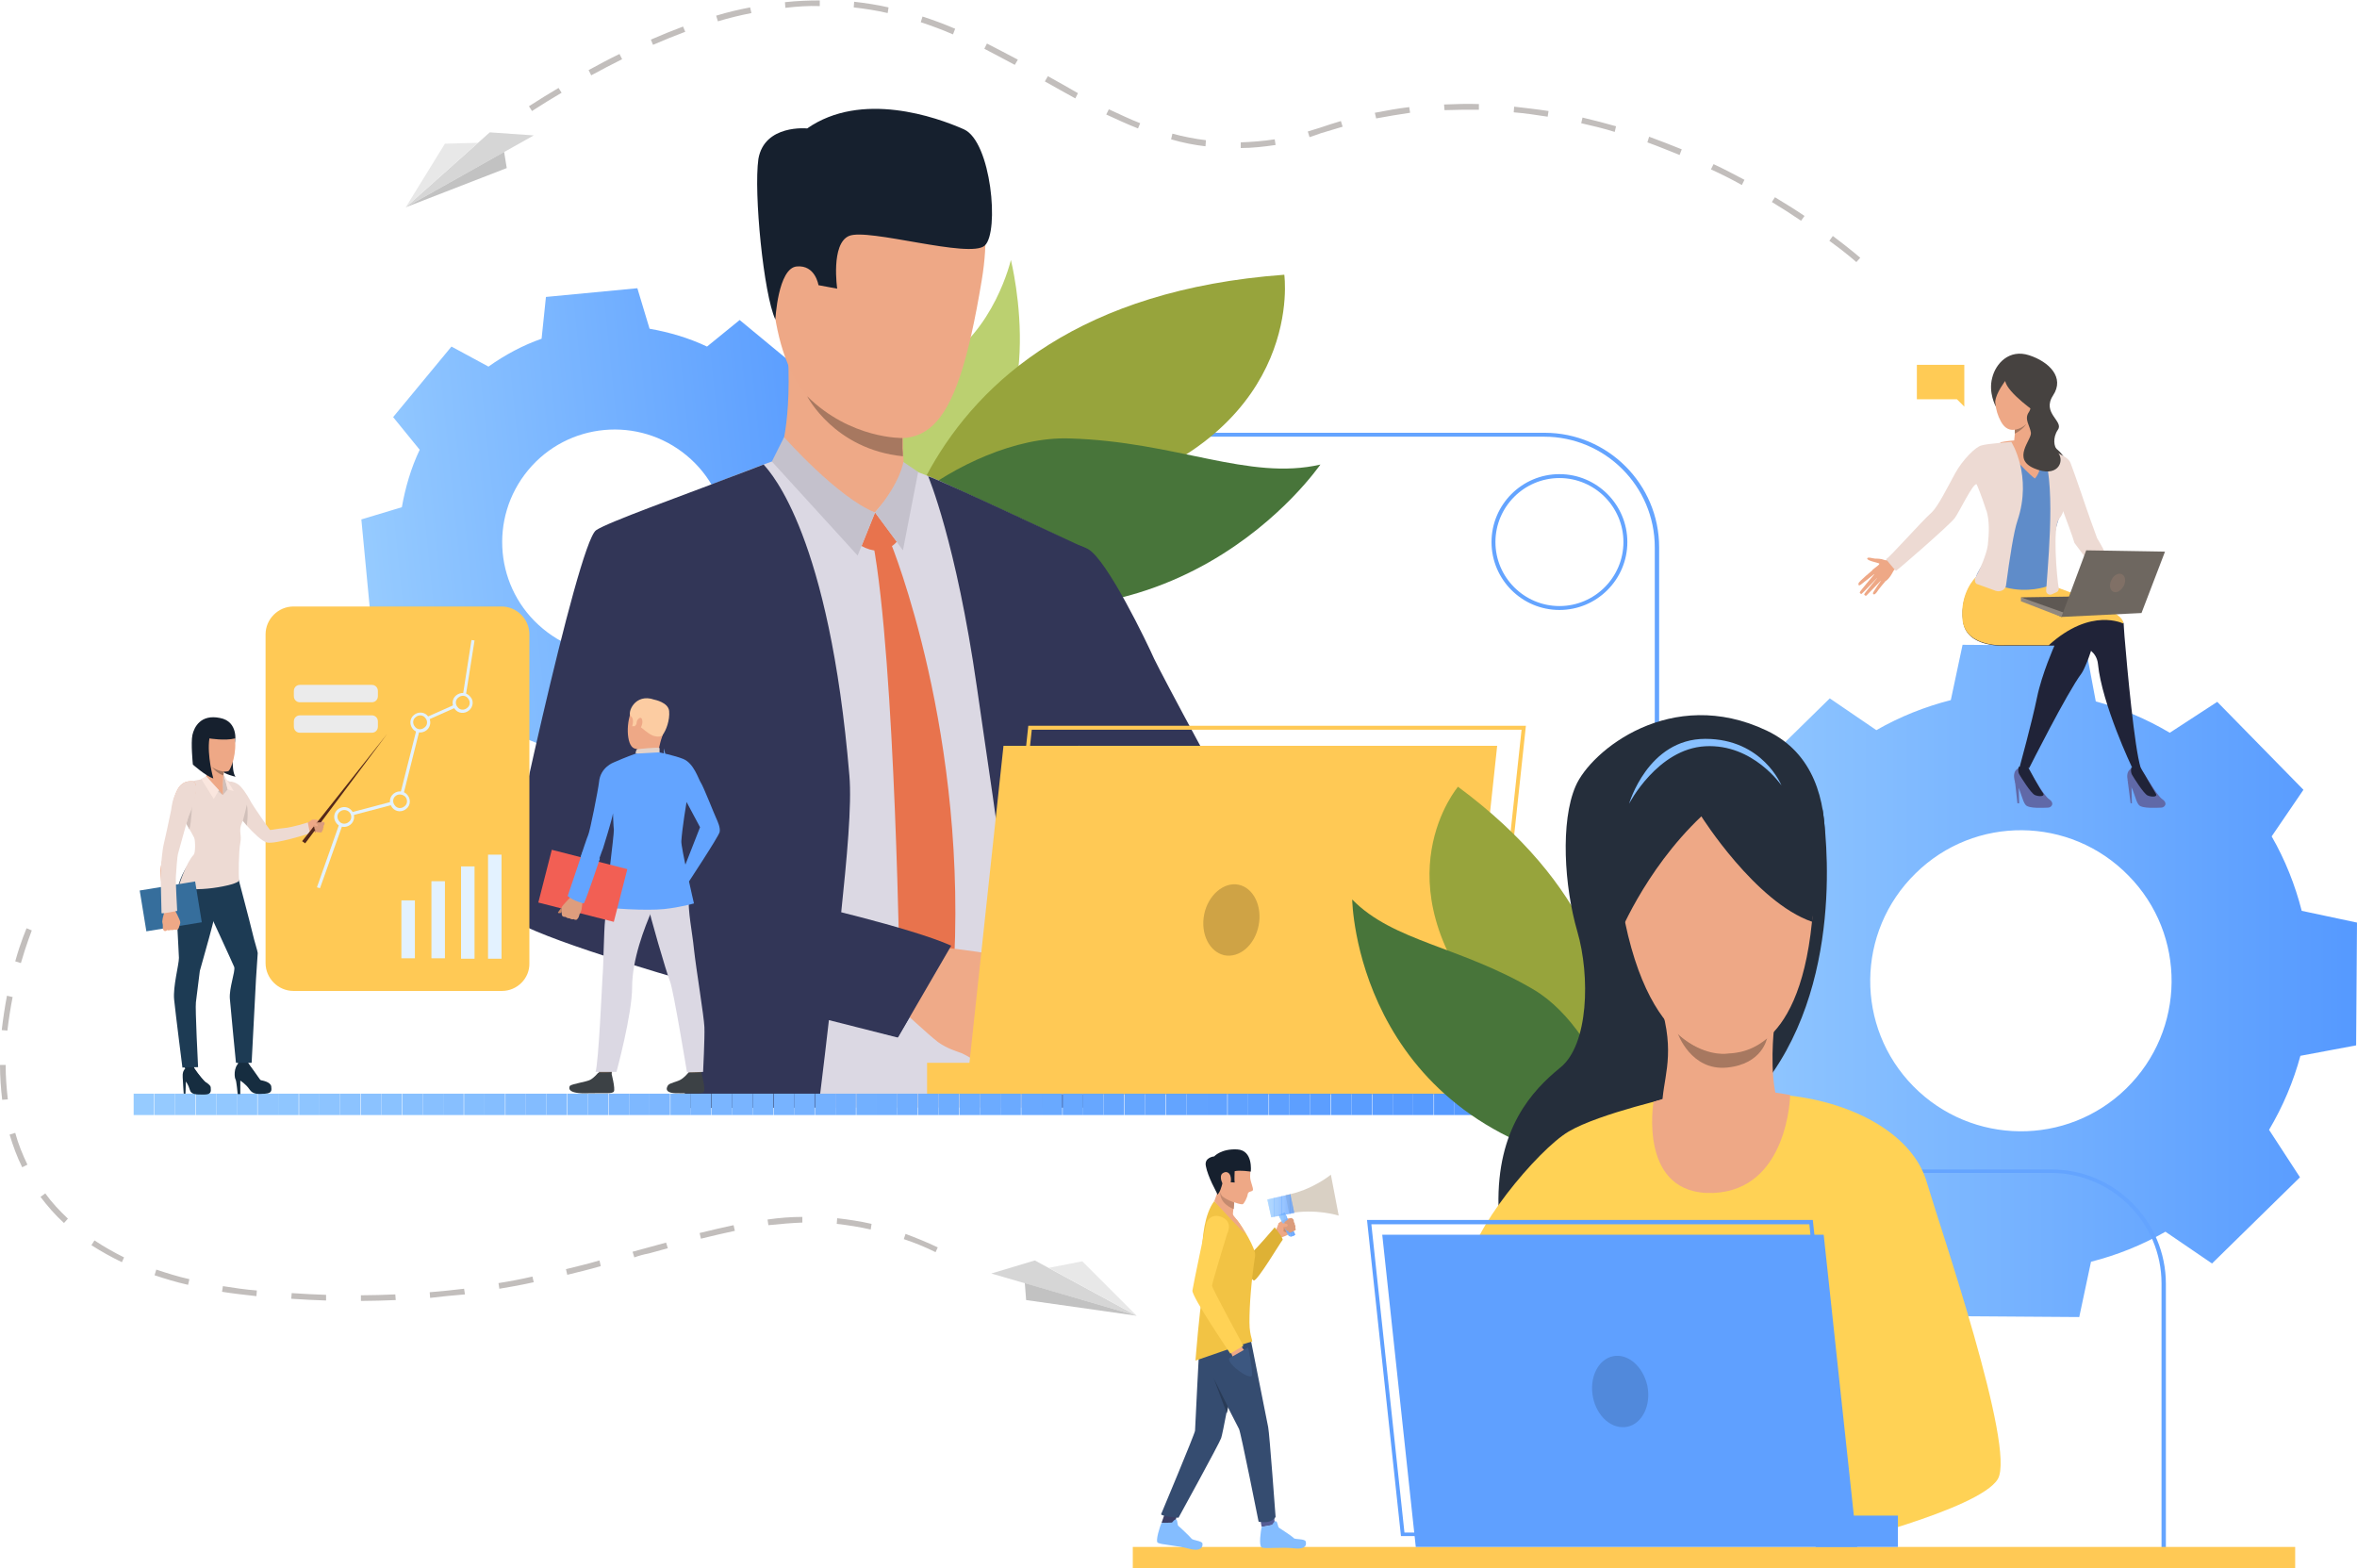 <?xml version="1.0" encoding="utf-8"?>
<!-- Generator: Adobe Illustrator 25.0.1, SVG Export Plug-In . SVG Version: 6.00 Build 0)  -->
<svg version="1.1" id="Слой_1" xmlns="http://www.w3.org/2000/svg" xmlns:xlink="http://www.w3.org/1999/xlink" x="0px" y="0px"
	 viewBox="0 0 541.4 360.2" style="enable-background:new 0 0 541.4 360.2;" xml:space="preserve">
<style type="text/css">
	.st0{fill:url(#SVGID_1_);}
	.st1{fill:url(#SVGID_2_);}
	.st2{fill:#64A4FF;}
	.st3{fill:#BBD070;}
	.st4{fill:#97A43C;}
	.st5{fill:#48753A;}
	.st6{fill:#DBD8E3;}
	.st7{fill:#323657;}
	.st8{fill:#EEA987;}
	.st9{fill:#E8734D;}
	.st10{fill:#C4C1CC;}
	.st11{fill:#EFAA88;}
	.st12{fill:#EEA886;}
	.st13{fill:#16202E;}
	.st14{fill:#A77860;}
	.st15{fill:#4DA8F2;}
	.st16{fill:#FFC955;}
	.st17{clip-path:url(#SVGID_4_);fill:#96CBFF;}
	.st18{clip-path:url(#SVGID_4_);fill:#95CAFF;}
	.st19{clip-path:url(#SVGID_4_);fill:#94C9FF;}
	.st20{clip-path:url(#SVGID_4_);fill:#93C9FF;}
	.st21{clip-path:url(#SVGID_4_);fill:#92C8FF;}
	.st22{clip-path:url(#SVGID_4_);fill:#91C7FF;}
	.st23{clip-path:url(#SVGID_4_);fill:#90C6FF;}
	.st24{clip-path:url(#SVGID_4_);fill:#8FC6FF;}
	.st25{clip-path:url(#SVGID_4_);fill:#8EC5FF;}
	.st26{clip-path:url(#SVGID_4_);fill:#8DC4FF;}
	.st27{clip-path:url(#SVGID_4_);fill:#8CC3FF;}
	.st28{clip-path:url(#SVGID_4_);fill:#8BC2FF;}
	.st29{clip-path:url(#SVGID_4_);fill:#8AC2FF;}
	.st30{clip-path:url(#SVGID_4_);fill:#89C1FF;}
	.st31{clip-path:url(#SVGID_4_);fill:#88C0FF;}
	.st32{clip-path:url(#SVGID_4_);fill:#87BFFF;}
	.st33{clip-path:url(#SVGID_4_);fill:#86BFFF;}
	.st34{clip-path:url(#SVGID_4_);fill:#85BEFF;}
	.st35{clip-path:url(#SVGID_4_);fill:#84BDFF;}
	.st36{clip-path:url(#SVGID_4_);fill:#83BCFF;}
	.st37{clip-path:url(#SVGID_4_);fill:#82BBFF;}
	.st38{clip-path:url(#SVGID_4_);fill:#81BBFF;}
	.st39{clip-path:url(#SVGID_4_);fill:#80BAFF;}
	.st40{clip-path:url(#SVGID_4_);fill:#7FB9FF;}
	.st41{clip-path:url(#SVGID_4_);fill:#7EB8FF;}
	.st42{clip-path:url(#SVGID_4_);fill:#7DB7FF;}
	.st43{clip-path:url(#SVGID_4_);fill:#7CB7FF;}
	.st44{clip-path:url(#SVGID_4_);fill:#7BB6FF;}
	.st45{clip-path:url(#SVGID_4_);fill:#7AB5FF;}
	.st46{clip-path:url(#SVGID_4_);fill:#79B4FF;}
	.st47{clip-path:url(#SVGID_4_);fill:#78B4FF;}
	.st48{clip-path:url(#SVGID_4_);fill:#77B3FF;}
	.st49{clip-path:url(#SVGID_4_);fill:#76B2FF;}
	.st50{clip-path:url(#SVGID_4_);fill:#74B1FF;}
	.st51{clip-path:url(#SVGID_4_);fill:#73B0FF;}
	.st52{clip-path:url(#SVGID_4_);fill:#72B0FF;}
	.st53{clip-path:url(#SVGID_4_);fill:#71AFFF;}
	.st54{clip-path:url(#SVGID_4_);fill:#70AEFF;}
	.st55{clip-path:url(#SVGID_4_);fill:#6FADFF;}
	.st56{clip-path:url(#SVGID_4_);fill:#6EADFF;}
	.st57{clip-path:url(#SVGID_4_);fill:#6DACFF;}
	.st58{clip-path:url(#SVGID_4_);fill:#6CABFF;}
	.st59{clip-path:url(#SVGID_4_);fill:#6BAAFF;}
	.st60{clip-path:url(#SVGID_4_);fill:#6AA9FF;}
	.st61{clip-path:url(#SVGID_4_);fill:#69A9FF;}
	.st62{clip-path:url(#SVGID_4_);fill:#68A8FF;}
	.st63{clip-path:url(#SVGID_4_);fill:#67A7FF;}
	.st64{clip-path:url(#SVGID_4_);fill:#66A6FF;}
	.st65{clip-path:url(#SVGID_4_);fill:#65A6FF;}
	.st66{clip-path:url(#SVGID_4_);fill:#64A5FF;}
	.st67{clip-path:url(#SVGID_4_);fill:#63A4FF;}
	.st68{clip-path:url(#SVGID_4_);fill:#62A3FF;}
	.st69{clip-path:url(#SVGID_4_);fill:#61A2FF;}
	.st70{clip-path:url(#SVGID_4_);fill:#60A2FF;}
	.st71{clip-path:url(#SVGID_4_);fill:#5FA1FF;}
	.st72{clip-path:url(#SVGID_4_);fill:#5EA0FF;}
	.st73{clip-path:url(#SVGID_4_);fill:#5D9FFF;}
	.st74{clip-path:url(#SVGID_4_);fill:#5C9EFF;}
	.st75{clip-path:url(#SVGID_4_);fill:#5B9EFF;}
	.st76{clip-path:url(#SVGID_4_);fill:#5A9DFF;}
	.st77{clip-path:url(#SVGID_4_);fill:#599CFF;}
	.st78{clip-path:url(#SVGID_4_);fill:#589BFF;}
	.st79{clip-path:url(#SVGID_4_);fill:#579BFF;}
	.st80{clip-path:url(#SVGID_4_);fill:#569AFF;}
	.st81{clip-path:url(#SVGID_4_);fill:#5599FF;}
	.st82{fill:#CFA345;}
	.st83{fill:#6069A8;}
	.st84{fill:#202338;}
	.st85{fill:#464240;}
	.st86{fill:#EB4747;}
	.st87{fill:#5F8CC9;}
	.st88{fill:#5E5853;}
	.st89{fill:#91887F;}
	.st90{fill:#EDDAD3;}
	.st91{fill:#6E6760;}
	.st92{fill:#807066;}
	.st93{fill:#FFCB55;}
	.st94{fill:#CF8C6C;}
	.st95{fill:#3B3F66;}
	.st96{fill:#555C94;}
	.st97{fill:#354C70;}
	.st98{fill:#DEB135;}
	.st99{fill:#F2C344;}
	.st100{fill:#D9D0C4;}
	.st101{fill:#84BDFF;}
	.st102{fill:#FFD255;}
	.st103{fill:#3C5780;}
	.st104{fill:#C48A6F;}
	.st105{clip-path:url(#SVGID_6_);fill:#96CBFF;}
	.st106{clip-path:url(#SVGID_6_);fill:#95CAFF;}
	.st107{clip-path:url(#SVGID_6_);fill:#94C9FF;}
	.st108{clip-path:url(#SVGID_6_);fill:#93C9FF;}
	.st109{clip-path:url(#SVGID_6_);fill:#92C8FF;}
	.st110{clip-path:url(#SVGID_6_);fill:#91C7FF;}
	.st111{clip-path:url(#SVGID_6_);fill:#90C6FF;}
	.st112{clip-path:url(#SVGID_6_);fill:#8FC6FF;}
	.st113{clip-path:url(#SVGID_6_);fill:#8EC5FF;}
	.st114{clip-path:url(#SVGID_6_);fill:#8DC4FF;}
	.st115{clip-path:url(#SVGID_6_);fill:#8CC3FF;}
	.st116{clip-path:url(#SVGID_6_);fill:#8BC2FF;}
	.st117{clip-path:url(#SVGID_6_);fill:#8AC2FF;}
	.st118{clip-path:url(#SVGID_6_);fill:#89C1FF;}
	.st119{clip-path:url(#SVGID_6_);fill:#88C0FF;}
	.st120{clip-path:url(#SVGID_6_);fill:#87BFFF;}
	.st121{clip-path:url(#SVGID_6_);fill:#86BFFF;}
	.st122{clip-path:url(#SVGID_6_);fill:#85BEFF;}
	.st123{clip-path:url(#SVGID_6_);fill:#84BDFF;}
	.st124{clip-path:url(#SVGID_6_);fill:#83BCFF;}
	.st125{clip-path:url(#SVGID_6_);fill:#82BBFF;}
	.st126{clip-path:url(#SVGID_6_);fill:#81BBFF;}
	.st127{clip-path:url(#SVGID_6_);fill:#80BAFF;}
	.st128{clip-path:url(#SVGID_6_);fill:#7FB9FF;}
	.st129{clip-path:url(#SVGID_6_);fill:#7EB8FF;}
	.st130{clip-path:url(#SVGID_6_);fill:#7DB7FF;}
	.st131{clip-path:url(#SVGID_6_);fill:#7CB7FF;}
	.st132{clip-path:url(#SVGID_6_);fill:#7BB6FF;}
	.st133{clip-path:url(#SVGID_6_);fill:#7AB5FF;}
	.st134{clip-path:url(#SVGID_6_);fill:#79B4FF;}
	.st135{clip-path:url(#SVGID_6_);fill:#78B4FF;}
	.st136{clip-path:url(#SVGID_6_);fill:#77B3FF;}
	.st137{clip-path:url(#SVGID_6_);fill:#76B2FF;}
	.st138{clip-path:url(#SVGID_6_);fill:#74B1FF;}
	.st139{clip-path:url(#SVGID_6_);fill:#73B0FF;}
	.st140{clip-path:url(#SVGID_6_);fill:#72B0FF;}
	.st141{clip-path:url(#SVGID_6_);fill:#71AFFF;}
	.st142{clip-path:url(#SVGID_6_);fill:#70AEFF;}
	.st143{clip-path:url(#SVGID_6_);fill:#6FADFF;}
	.st144{clip-path:url(#SVGID_6_);fill:#6EADFF;}
	.st145{clip-path:url(#SVGID_6_);fill:#6DACFF;}
	.st146{clip-path:url(#SVGID_6_);fill:#6CABFF;}
	.st147{clip-path:url(#SVGID_6_);fill:#6BAAFF;}
	.st148{clip-path:url(#SVGID_6_);fill:#6AA9FF;}
	.st149{clip-path:url(#SVGID_6_);fill:#69A9FF;}
	.st150{clip-path:url(#SVGID_6_);fill:#68A8FF;}
	.st151{clip-path:url(#SVGID_6_);fill:#67A7FF;}
	.st152{clip-path:url(#SVGID_6_);fill:#66A6FF;}
	.st153{clip-path:url(#SVGID_6_);fill:#65A6FF;}
	.st154{clip-path:url(#SVGID_6_);fill:#64A5FF;}
	.st155{clip-path:url(#SVGID_6_);fill:#63A4FF;}
	.st156{clip-path:url(#SVGID_6_);fill:#62A3FF;}
	.st157{clip-path:url(#SVGID_6_);fill:#61A2FF;}
	.st158{clip-path:url(#SVGID_6_);fill:#60A2FF;}
	.st159{clip-path:url(#SVGID_6_);fill:#5FA1FF;}
	.st160{clip-path:url(#SVGID_6_);fill:#5EA0FF;}
	.st161{clip-path:url(#SVGID_6_);fill:#5D9FFF;}
	.st162{clip-path:url(#SVGID_6_);fill:#5C9EFF;}
	.st163{clip-path:url(#SVGID_6_);fill:#5B9EFF;}
	.st164{clip-path:url(#SVGID_6_);fill:#5A9DFF;}
	.st165{clip-path:url(#SVGID_6_);fill:#599CFF;}
	.st166{clip-path:url(#SVGID_6_);fill:#589BFF;}
	.st167{clip-path:url(#SVGID_6_);fill:#579BFF;}
	.st168{clip-path:url(#SVGID_6_);fill:#569AFF;}
	.st169{clip-path:url(#SVGID_6_);fill:#5599FF;}
	.st170{fill:#DB9C7C;}
	.st171{clip-path:url(#SVGID_8_);fill:#96CBFF;}
	.st172{clip-path:url(#SVGID_8_);fill:#95CAFF;}
	.st173{clip-path:url(#SVGID_8_);fill:#94C9FF;}
	.st174{clip-path:url(#SVGID_8_);fill:#93C9FF;}
	.st175{clip-path:url(#SVGID_8_);fill:#92C8FF;}
	.st176{clip-path:url(#SVGID_8_);fill:#91C7FF;}
	.st177{clip-path:url(#SVGID_8_);fill:#90C6FF;}
	.st178{clip-path:url(#SVGID_8_);fill:#8FC6FF;}
	.st179{clip-path:url(#SVGID_8_);fill:#8EC5FF;}
	.st180{clip-path:url(#SVGID_8_);fill:#8DC4FF;}
	.st181{clip-path:url(#SVGID_8_);fill:#8CC3FF;}
	.st182{clip-path:url(#SVGID_8_);fill:#8BC2FF;}
	.st183{clip-path:url(#SVGID_8_);fill:#8AC2FF;}
	.st184{clip-path:url(#SVGID_8_);fill:#89C1FF;}
	.st185{clip-path:url(#SVGID_8_);fill:#88C0FF;}
	.st186{clip-path:url(#SVGID_8_);fill:#87BFFF;}
	.st187{clip-path:url(#SVGID_8_);fill:#86BFFF;}
	.st188{clip-path:url(#SVGID_8_);fill:#85BEFF;}
	.st189{clip-path:url(#SVGID_8_);fill:#84BDFF;}
	.st190{clip-path:url(#SVGID_8_);fill:#83BCFF;}
	.st191{clip-path:url(#SVGID_8_);fill:#82BBFF;}
	.st192{clip-path:url(#SVGID_8_);fill:#81BBFF;}
	.st193{clip-path:url(#SVGID_8_);fill:#80BAFF;}
	.st194{clip-path:url(#SVGID_8_);fill:#7FB9FF;}
	.st195{clip-path:url(#SVGID_8_);fill:#7EB8FF;}
	.st196{clip-path:url(#SVGID_8_);fill:#7DB7FF;}
	.st197{clip-path:url(#SVGID_8_);fill:#7CB7FF;}
	.st198{clip-path:url(#SVGID_8_);fill:#7BB6FF;}
	.st199{clip-path:url(#SVGID_8_);fill:#7AB5FF;}
	.st200{clip-path:url(#SVGID_8_);fill:#79B4FF;}
	.st201{clip-path:url(#SVGID_8_);fill:#78B4FF;}
	.st202{clip-path:url(#SVGID_8_);fill:#77B3FF;}
	.st203{clip-path:url(#SVGID_8_);fill:#76B2FF;}
	.st204{clip-path:url(#SVGID_8_);fill:#74B1FF;}
	.st205{clip-path:url(#SVGID_8_);fill:#73B0FF;}
	.st206{clip-path:url(#SVGID_8_);fill:#72B0FF;}
	.st207{clip-path:url(#SVGID_8_);fill:#71AFFF;}
	.st208{clip-path:url(#SVGID_8_);fill:#70AEFF;}
	.st209{clip-path:url(#SVGID_8_);fill:#6FADFF;}
	.st210{clip-path:url(#SVGID_8_);fill:#6EADFF;}
	.st211{clip-path:url(#SVGID_8_);fill:#6DACFF;}
	.st212{clip-path:url(#SVGID_8_);fill:#6CABFF;}
	.st213{clip-path:url(#SVGID_8_);fill:#6BAAFF;}
	.st214{clip-path:url(#SVGID_8_);fill:#6AA9FF;}
	.st215{clip-path:url(#SVGID_8_);fill:#69A9FF;}
	.st216{clip-path:url(#SVGID_8_);fill:#68A8FF;}
	.st217{clip-path:url(#SVGID_8_);fill:#67A7FF;}
	.st218{clip-path:url(#SVGID_8_);fill:#66A6FF;}
	.st219{clip-path:url(#SVGID_8_);fill:#65A6FF;}
	.st220{clip-path:url(#SVGID_8_);fill:#64A5FF;}
	.st221{clip-path:url(#SVGID_8_);fill:#63A4FF;}
	.st222{clip-path:url(#SVGID_8_);fill:#62A3FF;}
	.st223{clip-path:url(#SVGID_8_);fill:#61A2FF;}
	.st224{clip-path:url(#SVGID_8_);fill:#60A2FF;}
	.st225{clip-path:url(#SVGID_8_);fill:#5FA1FF;}
	.st226{clip-path:url(#SVGID_8_);fill:#5EA0FF;}
	.st227{clip-path:url(#SVGID_8_);fill:#5D9FFF;}
	.st228{clip-path:url(#SVGID_8_);fill:#5C9EFF;}
	.st229{clip-path:url(#SVGID_8_);fill:#5B9EFF;}
	.st230{clip-path:url(#SVGID_8_);fill:#5A9DFF;}
	.st231{clip-path:url(#SVGID_8_);fill:#599CFF;}
	.st232{clip-path:url(#SVGID_8_);fill:#589BFF;}
	.st233{clip-path:url(#SVGID_8_);fill:#579BFF;}
	.st234{clip-path:url(#SVGID_8_);fill:#569AFF;}
	.st235{clip-path:url(#SVGID_8_);fill:#5599FF;}
	.st236{fill:#293B57;}
	.st237{fill:#E3F2FF;}
	.st238{fill:#EBEBEB;}
	.st239{fill:#162D40;}
	.st240{fill:#1D3B54;}
	.st241{fill:#D1C0BA;}
	.st242{fill:#FAE6DE;}
	.st243{fill:#54281A;}
	.st244{fill:#366E9C;}
	.st245{fill:#5C544D;}
	.st246{fill:#3C4145;}
	.st247{fill:#FCCCA2;}
	.st248{fill:#E2D2CA;}
	.st249{fill:#63A4FF;}
	.st250{fill:#F25F54;}
	.st251{fill:#C98462;}
	.st252{fill:#DE9D7D;}
	.st253{fill:#252E3B;}
	.st254{fill:#88C0FF;}
	.st255{fill:#5FA0FF;}
	.st256{fill:#5189DB;}
	.st257{fill:#C2BEBC;}
	.st258{fill:#D6D6D6;}
	.st259{fill:#E8E8E8;}
	.st260{fill:#C2C2C2;}
</style>
<linearGradient id="SVGID_1_" gradientUnits="userSpaceOnUse" x1="386.985" y1="225.242" x2="541.378" y2="225.242">
	<stop  offset="0" style="stop-color:#96CBFF"/>
	<stop  offset="1" style="stop-color:#5599FF"/>
</linearGradient>
<path class="st0" d="M521.2,259.5c3.2-5.4,5.6-11.1,7.2-17l12.8-2.4l0.1-14.1l0.1-14.1l-12.7-2.7c-1.5-5.9-3.8-11.7-6.9-17.1
	l7.3-10.7l-9.9-10.1l-9.9-10.1l-10.9,7.1c-5.4-3.2-11.1-5.6-17-7.2l-2.4-12.8l-14.1-0.1l-14.1-0.1l-2.7,12.7
	c-5.9,1.5-11.7,3.8-17.1,6.9l-10.7-7.3l-10.1,9.9l-10.1,9.9l7.1,10.9c-3.2,5.4-5.6,11.1-7.2,17l-12.8,2.4l-0.1,14.1l-0.1,14.1
	l12.7,2.7c1.5,5.9,3.8,11.7,6.9,17.1l-7.3,10.7l9.9,10.1l9.9,10.1l10.9-7.1c5.4,3.2,11.1,5.6,17,7.2l2.4,12.8l14.1,0.1l14.1,0.1
	l2.7-12.7c5.9-1.5,11.7-3.8,17.1-6.9l10.7,7.3l10.1-9.9l10.1-9.9L521.2,259.5z M439.5,249.5c-13.4-13.6-13.2-35.5,0.5-48.9
	c13.6-13.4,35.5-13.2,48.9,0.5c13.4,13.6,13.2,35.5-0.5,48.9C474.8,263.3,452.9,263.1,439.5,249.5z"/>
<linearGradient id="SVGID_2_" gradientUnits="userSpaceOnUse" x1="-147.744" y1="796.503" x2="-32.46" y2="796.503" gradientTransform="matrix(0.995 -0.102 0.102 0.995 149.38 -677.092)">
	<stop  offset="0" style="stop-color:#96CBFF"/>
	<stop  offset="1" style="stop-color:#5599FF"/>
</linearGradient>
<path class="st1" d="M186.1,145.6c2-4.2,3.3-8.7,4.1-13.2l9.3-2.8l-1-10.5l-1-10.5l-9.6-1c-1.5-4.3-3.7-8.4-6.4-12.2l4.6-8.5
	l-8.1-6.7l-8.1-6.7l-7.5,6.1c-4.2-2-8.7-3.3-13.2-4.1l-2.8-9.3l-10.5,1l-10.5,1l-1,9.6c-4.3,1.5-8.4,3.7-12.2,6.4l-8.5-4.6l-6.7,8.1
	l-6.7,8.1l6.1,7.5c-2,4.2-3.3,8.7-4.1,13.2l-9.3,2.8l1,10.5l1,10.5l9.6,1c1.5,4.3,3.7,8.4,6.4,12.2l-4.6,8.5l8.1,6.7l8.1,6.7
	l7.5-6.1c4.2,2,8.7,3.3,13.2,4.1l2.8,9.3l10.5-1l10.5-1l1-9.6c4.3-1.5,8.4-3.7,12.2-6.4l8.5,4.6l6.7-8.1l6.7-8.1L186.1,145.6z
	 M124.7,144.4c-11-9.1-12.5-25.4-3.4-36.4c9.1-11,25.4-12.5,36.4-3.4c11,9.1,12.5,25.4,3.4,36.4C151.9,152,135.6,153.5,124.7,144.4z
	"/>
<g>
	<path class="st2" d="M497.4,357.7h-0.9v-62.9c0-14-11.4-25.4-25.4-25.4h-64.7c-14.5,0-26.3-11.8-26.3-26.3V125.7
		c0-14-11.4-25.4-25.4-25.4H189.9v-0.9h164.9c14.5,0,26.3,11.8,26.3,26.3v117.5c0,14,11.4,25.4,25.4,25.4h64.7
		c14.5,0,26.3,11.8,26.3,26.3V357.7z"/>
</g>
<g>
	<g>
		<g>
			<g>
				<g>
					<path class="st3" d="M232.2,59.7c0,0,10,39.7-14,50.6c-24,10.9-19.4-9-19.4-9s-9.8-2.7,16.9-17.9
						C228.4,76.2,232.2,59.7,232.2,59.7z"/>
				</g>
			</g>
		</g>
	</g>
	<g>
		<g>
			<g>
				<g>
					<path class="st4" d="M295,63.1c0,0,4.9,34.6-40.4,49.6c-45.4,15-51.8,34-51.8,34S201.3,70,295,63.1z"/>
				</g>
			</g>
		</g>
	</g>
	<g>
		<g>
			<g>
				<g>
					<path class="st5" d="M202.5,132.6c-13.4-5.1,18.5-32.7,43.1-31.9c24.6,0.7,41.2,9.8,57.7,6
						C303.2,106.7,268.7,157.9,202.5,132.6z"/>
				</g>
			</g>
		</g>
	</g>
</g>
<g>
	<g>
		<g>
			<path class="st6" d="M247.7,155.6c0.8-10.4,1.3-20.2,1.6-29.3c-2.5-1.3-5.6-2.9-8-4c-7.5-3.6-18-8.4-24.7-11.5
				c-3.9-1.8-7.8-3.1-7.8-3.1s-26.8-2.6-29-2.4c-0.7,0-4,1.2-8.4,2.9c-9.5,3.6-27.8,11-30.8,13.1c-4.3,3.1-19.6,78.2-20,83.3
				c-0.4,5,20.8,11.7,40.5,16.9c0,7.6-0.2,18.3-0.3,28c0,1.7-0.1,3.3-0.1,4.9h86c-0.1-1.7-0.2-3.3-0.3-4.9c0-0.2,0-0.4,0-0.6
				c-0.3-6.6-1.6-18.4-1.3-29.9c0,0-0.2-12.1,1-17.3C246.3,178.5,247.7,155.6,247.7,155.6z M138.6,199.8c0.1-9.8,13.2-28,13.2-28
				s0.6-0.3,0.6-0.2c0,0,0.7-0.1,0.7-0.1c0,0,2-1.9,2-1.9c0.5,1.7,4.8,26.3,5.8,40.6C148.7,207.8,138.5,204.4,138.6,199.8z"/>
		</g>
	</g>
	<g>
		<g>
			<path class="st7" d="M249.3,249.4c-0.6-4.1-1.1-8.1-1.6-12.1c0,0,0,0,0-0.1c-0.2-1.3-0.3-2.6-0.5-3.9c0-0.1,0-0.1,0-0.2
				c-0.6-5.5-1.2-10.8-1.5-15.6c-0.3-3.7,0-7.3,0.5-10.8c1.5-24.7,2.2-50.6,2.2-50.6c0.8-10.6,1.2-20.6,1.5-29.9
				c0,0-33.7-15.9-36.7-16.8c0,0,6.4,15,11.2,48.5c1.8,12.9,5.3,34.6,7.7,56.7v0c1.3,11.9,3.9,24.1,5.8,34.9
				c0.3,1.7,0.6,3.3,0.8,4.9H250C249.7,252.6,249.5,251,249.3,249.4z"/>
		</g>
	</g>
	<g>
		<g>
			<path class="st7" d="M193.2,209.8c1.3-12.5,2.5-24.9,1.9-31.7c-4.6-54.8-17.8-69.3-19.7-71.4c-1.5,0.6-7.1,2.7-8.7,3.3
				c-9,3.5-27.3,10-29.8,11.8c-4.3,3.1-21.2,81.8-21.7,86.9c-0.3,3.4,21.7,10.6,44.2,17.1c-0.2,6.2,0.4,14.9-1.7,23.9
				c-0.4,1.6-0.9,2.6-1,4.8l31.3-0.1c0.2-1.6,0.4-3.2,0.6-4.9c0.6-4.9,1.2-9.9,1.8-15.2c9.4,2.4,15.8,4,15.8,4s8.8-14.9,11.4-21
				C218.2,216.1,206.8,213.4,193.2,209.8z M152.7,190.9c-0.3-11.2-0.2-19-0.2-19c1.1,3.8,2.6,14.8,4,25.7
				C151.9,195.3,152.7,193.2,152.7,190.9z"/>
		</g>
	</g>
	<g>
		<g>
			<path class="st8" d="M178.5,106.1c0,0,3.4-6.4,2.5-24.7c-0.3-5.1,26.6,12,26.6,12s-0.1,1.7-0.2,4.1c0,1,0,2.1,0,3.2
				c0,0.3,0,0.6,0,0.9c0,0.5,0,1,0,1.5c0,0.6,0,1.2,0.1,1.8c0,0.7,0.1,1.3,0.1,1.9c0.1,1.1,0.8,3.1,1,3.6
				C209.8,113.1,188.5,113.3,178.5,106.1z"/>
		</g>
	</g>
	<g>
		<path class="st9" d="M201,117.7l5,6.7c0,0-2.9,3.9-8.1,1L201,117.7z"/>
	</g>
	<g>
		<path class="st9" d="M204.6,124.7c0,0,18.2,44.3,14.3,100.7l-5.7,10.4l-6.5-8.9c0,0-1-74.8-6.2-102.4L204.6,124.7z"/>
	</g>
	<g>
		<path class="st8" d="M206.3,111.5l-5.3,6.2c0,0-8.5-1.6-11-6.1C187.5,107.2,206.3,111.5,206.3,111.5z"/>
	</g>
	<g>
		<path class="st10" d="M207.5,106.1c0,0-0.6,4.7-6.5,11.6l6.4,8.7l3.5-18L207.5,106.1z"/>
	</g>
	<g>
		<path class="st10" d="M180.1,100.4c0,0,12.3,13.9,20.9,17.3l-4,9.9L177.3,106L180.1,100.4z"/>
	</g>
	<g>
		<g>
			<path class="st7" d="M306.7,226.4c0,0-16.3-15.9-27.1-18.5c-5-1.2-11.5-8.1-17.7-16.1c-2-2.6-4-5.4-6-8.2c0,0,0,0,0,0
				c-7.6-11-13.6-21.5-13.6-21.5s-22.5-26.4-4.4-38.1c0,0,7.7-0.2,12,2.1c4.4,2.4,13.7,21.8,15.2,25.2c1.6,3.4,18.7,35.4,19.8,36.1
				c1.1,0.7,3.1,3.3,9.9,7c8.4,4.5,21.5,17.7,21.5,17.7L306.7,226.4z"/>
		</g>
	</g>
	<g>
		<path class="st11" d="M228.2,244.8c0,0-2.3-0.1-3.3-0.6c0,0-1.7-1.1-3-1.8c-0.4-0.2-0.8-0.4-1-0.5c-1-0.4-3.3-1-5.5-2.6
			c-2.1-1.6-9.2-8.2-9.2-8.2l4.5-7l2.1-6.9c0,0,16.3,1.6,18.5,2.9c0.2,0.1,0.4,0.3,0.6,0.4c1.7,1.3,2.5,3,3.3,3.7
			c0.3,0.3,3.2,3.3,3,4.6c-0.2,1.7-1.1,2.8-2.1,3.3c0,0-0.6,3.3-2.3,4.8c0,0-0.4,3.1-3.1,4.3C230.9,241.3,230.1,244.4,228.2,244.8z"
			/>
	</g>
	<g>
		<path class="st12" d="M202.2,34.1c0,0,29.5-7.1,23.3,30.3c-6.2,37.4-13.3,40.4-31.3,33c-18-7.5-16.7-31.4-17.8-43.1
			C175.3,42.6,192.8,34.7,202.2,34.1z"/>
	</g>
	<g>
		<path class="st12" d="M186.7,60c-0.4-3.3-7-4.4-7.4,0.5c-0.5,4.9,3.2,13.5,5.6,12.7C187.3,72.3,187.3,64.5,186.7,60z"/>
	</g>
	<g>
		<path class="st13" d="M178.1,73.4c0,0,0.6-11.8,4.9-12.2c4.3-0.4,5,4.3,5,4.3l4.3,0.8c0,0-1.5-10.3,2.7-12.1
			c4.3-1.9,27.8,5.3,31.2,2.2c3.4-3.1,1.5-23.9-4.8-26.7c-6.3-2.8-23.5-8.9-36-0.2c0,0-9.8-1-11.2,7
			C173.1,44.3,175.4,67.6,178.1,73.4z"/>
	</g>
	<g>
		<path class="st7" d="M218.5,217.2l-12.2,21c0,0-32.3-8.3-39.8-10.4l17.2-20.5C183.7,207.2,209.1,213,218.5,217.2z"/>
	</g>
	<g>
		<path class="st14" d="M207.4,104.8L207.4,104.8c-15.8-1.6-22-13.8-22-13.8c10,9.9,21.9,9.6,21.9,9.6c0,0.3,0,0.6,0,0.9
			c0,0.5,0,1,0,1.5C207.4,103.7,207.4,104.3,207.4,104.8z"/>
	</g>
</g>
<g>
	<path class="st15" d="M426.2,290.6c-0.9-1.1-2.2-1.9-3.8-1.9c-2.1,0-4,1.3-4.6,3.3l0,0l0,0c-0.2,0.5-0.2,1-0.3,1.5
		c0,0.6,0.1,1.2,0.3,1.7c0.3,0.9,0.9,1.6,1.6,2.2c0.7,0.5,1.6,0.9,2.5,1c0.1,0,0.3,0,0.4,0c0.1,0,0.2,0,0.2,0c0,0,0.1,0,0.1,0
		c0.5,0,0.9-0.1,1.4-0.3c1.8-0.7,3.1-2.4,3.2-4.5C427.1,292.5,426.8,291.5,426.2,290.6z M423.5,296.9L423.5,296.9
		c-0.3,0.1-0.7,0.2-1,0.2l0,0c-0.1,0-0.2,0-0.2,0c-0.3,0-0.7-0.1-1-0.2c-0.4-0.1-0.8-0.3-1.2-0.6c-0.1-0.1-0.2-0.2-0.4-0.3
		c-0.7-0.7-1.1-1.6-1-2.6c0-0.3,0-0.5,0.1-0.8c0-0.1,0.1-0.2,0.1-0.4c0.5-1.4,1.9-2.5,3.5-2.5c1.2,0,2.2,0.6,2.8,1.4
		c0.5,0.6,0.8,1.4,0.7,2.2C425.9,295.1,424.9,296.4,423.5,296.9z"/>
</g>
<g>
	<path class="st12" d="M241.4,199.9c18.4,18.9,42.6,42.7,42.6,42.7l9.5-18c0,0-21.5-25.3-36.1-42.1
		C252.9,184.7,244.7,190,241.4,199.9z"/>
</g>
<g>
	<g>
		<path class="st12" d="M230.1,225.4c0,0,4.9,2.4,6.2,3.5c1.3,1.1,6.5,5,7.8,5.9c1.3,0.9-1.9,3.5-11.3-0.5
			C223.5,230.1,230.1,225.4,230.1,225.4z"/>
	</g>
</g>
<g>
	<polygon class="st16" points="230.5,171.3 221.9,251.4 335.3,251.4 343.9,171.3 	"/>
</g>
<g>
	<path class="st16" d="M341.8,247.7H227.5l8.7-81h114.3L341.8,247.7z M228.5,246.8H341l8.5-79.2H237L228.5,246.8z"/>
</g>
<g>
	
		<rect x="212.9" y="244.2" transform="matrix(-1 -1.224647e-16 1.224647e-16 -1 444.748 495.507)" class="st16" width="18.9" height="7.2"/>
</g>
<g>
	<g>
		<defs>
			<rect id="SVGID_3_" x="30.7" y="251.2" width="308.1" height="4.9"/>
		</defs>
		<clipPath id="SVGID_4_">
			<use xlink:href="#SVGID_3_"  style="overflow:visible;"/>
		</clipPath>
		<path class="st17" d="M30.7,251.2v4.9V251.2z"/>
		<rect x="30.7" y="251.2" class="st17" width="4.7" height="4.9"/>
		<rect x="35.5" y="251.2" class="st18" width="4.7" height="4.9"/>
		<rect x="40.2" y="251.2" class="st19" width="4.7" height="4.9"/>
		<rect x="45" y="251.2" class="st20" width="4.7" height="4.9"/>
		<rect x="49.7" y="251.2" class="st21" width="4.7" height="4.9"/>
		<rect x="54.4" y="251.2" class="st22" width="4.7" height="4.9"/>
		<rect x="59.2" y="251.2" class="st23" width="4.7" height="4.9"/>
		<rect x="63.9" y="251.2" class="st24" width="4.7" height="4.9"/>
		<rect x="68.7" y="251.2" class="st25" width="4.7" height="4.9"/>
		<rect x="73.4" y="251.2" class="st26" width="4.7" height="4.9"/>
		<rect x="78.1" y="251.2" class="st27" width="4.7" height="4.9"/>
		<rect x="82.9" y="251.2" class="st28" width="4.7" height="4.9"/>
		<rect x="87.6" y="251.2" class="st29" width="4.7" height="4.9"/>
		<rect x="92.4" y="251.2" class="st30" width="4.7" height="4.9"/>
		<rect x="97.1" y="251.2" class="st31" width="4.7" height="4.9"/>
		<rect x="101.8" y="251.2" class="st32" width="4.7" height="4.9"/>
		<rect x="106.6" y="251.2" class="st33" width="4.7" height="4.9"/>
		<rect x="111.3" y="251.2" class="st34" width="4.7" height="4.9"/>
		<rect x="116.1" y="251.2" class="st35" width="4.7" height="4.9"/>
		<rect x="120.8" y="251.2" class="st36" width="4.7" height="4.9"/>
		<rect x="125.5" y="251.2" class="st37" width="4.7" height="4.9"/>
		<rect x="130.3" y="251.2" class="st38" width="4.7" height="4.9"/>
		<rect x="135" y="251.2" class="st39" width="4.7" height="4.9"/>
		<rect x="139.8" y="251.2" class="st40" width="4.7" height="4.9"/>
		<rect x="144.5" y="251.2" class="st41" width="4.7" height="4.9"/>
		<rect x="149.2" y="251.2" class="st42" width="4.7" height="4.9"/>
		<rect x="154" y="251.2" class="st43" width="4.7" height="4.9"/>
		<rect x="158.7" y="251.2" class="st44" width="4.7" height="4.9"/>
		<rect x="163.5" y="251.2" class="st45" width="4.7" height="4.9"/>
		<rect x="168.2" y="251.2" class="st46" width="4.7" height="4.9"/>
		<rect x="172.9" y="251.2" class="st47" width="4.7" height="4.9"/>
		<rect x="177.7" y="251.2" class="st48" width="4.7" height="4.9"/>
		<rect x="182.4" y="251.2" class="st49" width="4.7" height="4.9"/>
		<rect x="187.2" y="251.2" class="st50" width="4.7" height="4.9"/>
		<rect x="191.9" y="251.2" class="st51" width="4.7" height="4.9"/>
		<rect x="196.7" y="251.2" class="st52" width="4.7" height="4.9"/>
		<rect x="201.4" y="251.2" class="st53" width="4.7" height="4.9"/>
		<rect x="206.1" y="251.2" class="st54" width="4.7" height="4.9"/>
		<rect x="210.9" y="251.2" class="st55" width="4.7" height="4.9"/>
		<rect x="215.6" y="251.2" class="st56" width="4.7" height="4.9"/>
		<rect x="220.4" y="251.2" class="st57" width="4.7" height="4.9"/>
		<rect x="225.1" y="251.2" class="st58" width="4.7" height="4.9"/>
		<rect x="229.8" y="251.2" class="st59" width="4.7" height="4.9"/>
		<rect x="234.6" y="251.2" class="st60" width="4.7" height="4.9"/>
		<rect x="239.3" y="251.2" class="st61" width="4.7" height="4.9"/>
		<rect x="244.1" y="251.2" class="st62" width="4.7" height="4.9"/>
		<rect x="248.8" y="251.2" class="st63" width="4.7" height="4.9"/>
		<rect x="253.5" y="251.2" class="st64" width="4.7" height="4.9"/>
		<rect x="258.3" y="251.2" class="st65" width="4.7" height="4.9"/>
		<rect x="263" y="251.2" class="st66" width="4.7" height="4.9"/>
		<rect x="267.8" y="251.2" class="st67" width="4.7" height="4.9"/>
		<rect x="272.5" y="251.2" class="st68" width="4.7" height="4.9"/>
		<rect x="277.2" y="251.2" class="st69" width="4.7" height="4.9"/>
		<rect x="282" y="251.2" class="st70" width="4.7" height="4.9"/>
		<rect x="286.7" y="251.2" class="st71" width="4.7" height="4.9"/>
		<rect x="291.5" y="251.2" class="st72" width="4.7" height="4.9"/>
		<rect x="296.2" y="251.2" class="st73" width="4.7" height="4.9"/>
		<rect x="300.9" y="251.2" class="st74" width="4.7" height="4.9"/>
		<rect x="305.7" y="251.2" class="st75" width="4.7" height="4.9"/>
		<rect x="310.4" y="251.2" class="st76" width="4.7" height="4.9"/>
		<rect x="315.2" y="251.2" class="st77" width="4.7" height="4.9"/>
		<rect x="319.9" y="251.2" class="st78" width="4.7" height="4.9"/>
		<rect x="324.6" y="251.2" class="st79" width="4.7" height="4.9"/>
		<rect x="329.4" y="251.2" class="st80" width="4.7" height="4.9"/>
		<rect x="334.1" y="251.2" class="st81" width="4.7" height="4.9"/>
		<path class="st81" d="M338.9,256.1v-4.9V256.1z"/>
	</g>
</g>
<g>
	<rect x="260.2" y="355.3" class="st16" width="267" height="4.9"/>
</g>
<g>
	<path class="st82" d="M276.6,210c-0.9,4.5,1.2,8.6,4.6,9.4c3.5,0.7,7-2.3,7.9-6.8c0.9-4.5-1.2-8.7-4.6-9.4
		C281.1,202.5,277.5,205.6,276.6,210z"/>
</g>
<g>
	<g>
		<g>
			<path class="st83" d="M492.9,178.3c0,0,2.6,4.4,3.7,5.2c1.5,1,0.6,2-0.2,2c-0.7,0-4.3,0.3-5.1-0.6c-0.8-0.9-1.2-3.6-1.9-4.3
				c-0.7-0.7-1.5-3.5,0.4-4.2C491.4,175.6,492.9,178.3,492.9,178.3z"/>
		</g>
	</g>
</g>
<g>
	<g>
		<g>
			<path class="st84" d="M491.7,176.3c0,0,3,5.2,3.5,6c0.5,0.8-1,0.8-1.9,0.4c-0.9-0.4-3.2-4.1-3.6-4.8c-0.4-0.8-0.1-1.7-0.1-1.7
				L491.7,176.3z"/>
		</g>
	</g>
</g>
<g>
	<g>
		<g>
			<polygon class="st83" points="488.7,179.1 489.4,184.5 489.7,184.5 489.6,180.6 			"/>
		</g>
	</g>
</g>
<g>
	<g>
		<g>
			<path class="st83" d="M466.9,178.3c0,0,2.6,4.4,3.7,5.2c1.5,1,0.6,2-0.2,2c-0.7,0-4.3,0.3-5.1-0.6c-0.8-0.9-1.2-3.6-1.9-4.3
				c-0.7-0.7-1.5-3.6,0.4-4.2C465.4,175.7,466.9,178.3,466.9,178.3z"/>
		</g>
	</g>
</g>
<g>
	<g>
		<g>
			<path class="st84" d="M465.9,176.3c0,0,2.8,5.2,3.4,5.9c0.5,0.8-1,0.8-1.9,0.4c-0.9-0.4-3.2-4.1-3.6-4.8
				c-0.4-0.8-0.1-1.7-0.1-1.7L465.9,176.3z"/>
		</g>
	</g>
</g>
<g>
	<g>
		<g>
			<polygon class="st83" points="462.8,179.1 463.4,184.5 463.8,184.5 463.7,180.6 			"/>
		</g>
	</g>
</g>
<g>
	<g>
		<g>
			<path class="st84" d="M455.3,137.9l23.7,10.8c0,0,2.6,0.9,2.9,3.8c0.9,9.2,7.8,23.7,7.8,23.7c2.2,1.1,2,0.1,2,0.1
				c-1.4-4.4-3.1-22.8-3.7-30.1c-0.1-1.6-0.2-2.6-0.2-3c0-0.2-0.3-0.5-0.7-0.9c-3.2-2.6-16.6-8.1-16.6-8.1
				C460.5,134,455.3,137.9,455.3,137.9z"/>
		</g>
	</g>
</g>
<g>
	<g>
		<g>
			<path class="st84" d="M450.9,142.6c0.7,6.4,9.9,5.7,9.9,5.7h11.1c0,0-2.9,6.5-4,11.9c-1.2,5.8-4,16-4,16s0.2,0.3,2.2,0.2
				c0,0,8.7-17.3,12-21.7c0.7-0.9,2.8-6,3.1-9.1c0.1-1,0-1.8-0.3-2.1c-0.4-0.3-1.3-0.9-2.4-1.7c-3.5-2.2-9.5-5.6-12.8-6.3
				c-4.5-1-11.6-2.9-11.6-2.9S450.1,136.2,450.9,142.6z"/>
		</g>
	</g>
</g>
<g>
	<path class="st85" d="M458.4,93.3c0,0-1.7-3.1-0.8-6.5c0.8-3.3,3.9-6.7,8.5-5.2c4.6,1.5,8.2,5.1,5.5,9.2c-2.7,4.1,2.5,5.9,1.1,7.9
		c-1.3,1.9-0.8,4-0.3,4.4c0.6,0.5,2.4,2.1,2.2,4c-0.2,1.9-8.8-5.6-8.8-5.6S461,92.1,458.4,93.3z"/>
</g>
<g>
	<path class="st86" d="M472.3,133.5c0,0-0.7,3.3-18.4-0.9C453.9,132.6,459.8,130.6,472.3,133.5z"/>
</g>
<g>
	<g>
		<path class="st87" d="M453.7,133.6c-0.3,0.5-0.5,1-0.8,1.6c6.5,0.2,12.9,0.4,19.4,0.6c-1-3.4-0.7-8.1-0.5-11.6
			c0.2-4.3,2.6-7.3,2.3-11.6c1.3,0.2,1.5,0.2,2.8,0.4c-2-5.6-2.6-8.3-8.7-10.5c-2-0.7-3.3-0.8-5.4-0.7c-7,0.6-9.2,0.7-12.6,7
			c5.4,0.9,4.5,2.8,6.2,8.2c0.8,2.6,1.6,5.6,1.2,8.3C457.1,128.1,453.7,131.1,453.7,133.6z"/>
	</g>
</g>
<g>
	<g>
		<path class="st12" d="M464.9,103.8c-2.9-0.5-2.3-2.1-2.3-2.1s0.1-0.9,0.2-2c0-0.3,0-0.6,0-0.9c0-0.5,0-1-0.1-1.4
			c-0.2-1.9,5.2-0.8,5.2-0.8s-0.3,3.9,0.4,5.1C469.2,102.7,467.8,104.3,464.9,103.8z"/>
	</g>
</g>
<g>
	<g>
		<path class="st12" d="M459.4,101.6c0,0,5.8,6.7,8,8.3c0,0,2.5-2.2,0.9-8.1C468.3,101.8,465.5,100.4,459.4,101.6z"/>
	</g>
</g>
<g>
	<path class="st12" d="M459.6,85.5c0,0-3,5.8,0,11.3c3,5.5,8.9-2.4,9.3-3.3c0.4-0.9,2.4-6.2-1.6-7.8
		C463.2,84.1,460.5,83.9,459.6,85.5z"/>
</g>
<g>
	<path class="st85" d="M460.6,87.5c0,0-2.1,2.7-2.3,4.7c0,0-0.8-3.8,1.5-7.5c2.3-3.7,8.3-0.2,9.1,1.3c0.8,1.5,3.1,2.8-0.8,9
		C468.1,95.1,461,90.2,460.6,87.5z"/>
</g>
<g>
	<path class="st14" d="M465.4,97.4c0,0-0.5,1.1-2.6,2.2c0-0.3,0-0.6,0-0.9C462.9,98.7,464.3,98.5,465.4,97.4z"/>
</g>
<g>
	<path class="st12" d="M434.9,128.3c0,0-1.4,0.6-2.1,0.3s-1.7-0.3-2.1-0.3c-0.4,0-1.8-0.5-1.8,0c0,0.5,2.3,0.9,2.7,1.1
		c0.5,0.2-1.4,1.2-1.5,1.6c-0.2,0.4,1.9,3.4,3,2.5c1.2-0.8,1.8-2.5,2-2.6c0.2-0.1,0.9-0.6,0.9-0.6L434.9,128.3z"/>
</g>
<g>
	<path class="st12" d="M430.3,130.8c0,0-3.4,2.8-3.4,3.2c-0.1,0.4,0.1,0.6,0.5,0.3c0.3-0.2,3.3-2.6,3.3-2.6s-3.4,4-3.5,4.3
		c-0.1,0.2,0.3,0.5,0.4,0.4c0.2-0.1,3.8-3.9,3.8-3.9s-3.1,3.7-3.2,4c0,0.2,0.4,0.5,0.6,0.2c0.3-0.3,3.4-3.5,3.4-3.5s-2.1,2.9-2,3.1
		c0.1,0.2,0.3,0.5,0.9-0.3c0.5-0.8,1.9-2.4,1.9-2.4L430.3,130.8z"/>
</g>
<g>
	<g>
		<path class="st16" d="M470.6,148.2h-9.9c0,0-9.1,0.7-9.9-5.7c-0.7-6.4,3-9.9,3-9.9s4.8,1.3,9,2.3c2.1-0.4,4.7-0.7,7.6-0.7
			c0,0,17.9,5.9,17.3,9C487.8,143.3,480.4,139.3,470.6,148.2z"/>
	</g>
</g>
<g>
	<polygon class="st88" points="464.2,137.2 483.1,136.9 473.5,141.7 	"/>
</g>
<g>
	<path class="st87" d="M470.1,134.7c0,0-4.3,1.6-9.5,0.2l-0.2-1.9l10.7,0.6L470.1,134.7z"/>
</g>
<g>
	<polygon class="st89" points="473.5,141.7 464.2,138.1 464.2,137.2 474.3,140.8 	"/>
</g>
<g>
	<g>
		<path class="st90" d="M470,135.6c-0.1,0.7,0.7,1.2,1.3,0.9l1.1-0.5c0.3-0.1,0.5-0.5,0.5-0.8c-0.5-2.9-1.4-14,0-15.9
			c0.5-0.7,0.9-1.3,1-1.9c0.9,2.4,2.1,5.6,2.6,7.3l8.9,11.9l3,0.8c-3.7-9-6.7-13.8-6.7-13.8c-0.6-1.6-2.3-6.3-3.7-10.5
			c-0.9-2.7-1.8-5.1-2.3-6.5c-0.2-0.7-0.7-1.2-1.3-1.6c-1.4-0.8-3.7-2.1-5.8-3.1c0,0,0,0,0,0c-0.1,0-0.1-0.1-0.2-0.1c0,0,0,0,0,0
			c0,0,0,0,0,0C472.3,107.8,470.8,124.8,470,135.6C470,135.6,470,135.6,470,135.6z"/>
	</g>
	<g>
		<path class="st90" d="M455.2,102.3c-1.3,0.2-4.4,3.3-6.1,6.4c-1.9,3.5-3.9,7.5-5.3,8.9c-2.7,2.4-10.2,11-10.6,10.8
			c-0.1-0.1,2.1,2.6,2.3,2.7c0.1,0.1,12.3-10.5,13.5-12.1c1.1-1.5,4.1-7.9,5-7.8c0,0,0,0,0,0c0,0,0,0,0,0c0.1,0.1,1.1,2.5,2.2,5.9
			c0,0.1,0,0.1,0.1,0.2c0.7,2.4,0.6,5,0.3,7.9c-0.3,2.2-1.9,5.8-2.9,7.6c-0.1,0.2-0.1,0.6,0,0.9c0,0,0,0,0,0
			c0.1,0.2,0.2,0.3,0.3,0.4l3.6,1.3l0.8,0.3c0.6,0.2,1.2,0.1,1.7-0.2c0.4-0.3,0.7-0.7,0.7-1.2c0.8-6.1,1.8-12.4,2.6-14.7
			c3.5-10.4-1.4-18.1-1.4-18.1S456.4,101.9,455.2,102.3z"/>
	</g>
</g>
<g>
	<polygon class="st91" points="473.5,141.7 479.2,126.4 497.3,126.7 491.9,140.8 	"/>
</g>
<g>
	<path class="st92" d="M485,133.2c-0.6,1.1-0.4,2.3,0.4,2.7c0.8,0.4,1.8-0.2,2.4-1.3c0.6-1.1,0.4-2.3-0.4-2.7
		C486.6,131.5,485.5,132.1,485,133.2z"/>
</g>
<g>
	<path class="st85" d="M465.9,91.3c0,0,1.2,1.8,0.1,3.4c-1.1,1.6,0.3,3.1,0.5,4.7c0.2,1.6-4.5,6,0.8,8.2c5.2,2.2,6.9-1.4,5.6-3.4
		c-1.3-2-2.3-3.6-2.4-6.5C470.3,94.8,469.3,90.3,465.9,91.3z"/>
</g>
<g>
	<polygon class="st93" points="440.3,83.8 451.2,83.8 451.2,91.7 451.2,93.4 449.5,91.7 440.3,91.7 	"/>
</g>
<g>
	<g>
		<g>
			<g>
				<g>
					<path class="st3" d="M378.9,205.3c0,0-23.8,22.7-12.2,40.3c11.6,17.6,17,2.2,17,2.2s7.8,2.4-3.8-19.4
						C374.4,218.1,378.9,205.3,378.9,205.3z"/>
				</g>
			</g>
		</g>
	</g>
	<g>
		<g>
			<g>
				<g>
					<path class="st4" d="M334.9,180.7c0,0-18.2,21.4,6.1,51c24.3,29.6,20.6,45.3,20.6,45.3S395.4,225.5,334.9,180.7z"/>
				</g>
			</g>
		</g>
	</g>
	<g>
		<g>
			<g>
				<g>
					<path class="st5" d="M367.1,268c11.3,2.3,2.2-30.6-14.8-40.7c-17-10-32.2-11-41.7-20.7C310.6,206.7,311.3,256.8,367.1,268z"/>
				</g>
			</g>
		</g>
	</g>
</g>
<g>
	<g>
		<g>
			<g>
				<path class="st12" d="M293.1,282.5c0,0,0.5-1.3,0.6-1.5c0.1-0.2,0.6-0.5,1.2-0.8c0.6-0.3,1.6-0.5,1.7-0.4
					c0.1,0.1,0.2,0.1,0.4,0.3c0.1,0.3,0.1,0.6,0.1,0.6s0.3,0.3,0.2,0.6c0,0,0.3,0.3,0.1,0.7c0,0,0.3,0.3,0.1,0.5
					c0,0-0.5,0.3-0.7,0.5c-0.2,0.2-1.2,0.8-2.4,1.2C294.5,284.1,293.3,284.2,293.1,282.5z"/>
			</g>
		</g>
	</g>
	<g>
		<g>
			<g>
				<path class="st94" d="M294.9,281.8c0,0,0,0.7-0.1,0.9c-0.1,0.2,1.4,0.6,1.4,0.6S295.8,281.8,294.9,281.8z"/>
			</g>
		</g>
	</g>
	<g>
		<g>
			<g>
				<polygon class="st95" points="266.8,349.8 267.5,347.8 270.3,348.2 269.8,350.1 				"/>
			</g>
		</g>
	</g>
	<g>
		<g>
			<g>
				<polygon class="st96" points="289.6,349.6 289.8,350.7 292.8,350.2 292.7,348.5 				"/>
			</g>
		</g>
	</g>
	<g>
		<g>
			<g>
				<g>
					<path class="st97" d="M283,318c0,0-0.4,2.4-1,5.2c-0.1,0.5-0.2,1-0.3,1.4c-0.5,2.6-1,5.1-1.2,5.7c-0.4,1.2-9.8,18.3-9.8,18.3
						s-3.8-0.3-4-0.8c0,0,7.8-18.6,7.8-19.2c0-0.7,1-19.7,1-19.7S282.8,316.9,283,318z"/>
				</g>
			</g>
		</g>
	</g>
	<g>
		<g>
			<g>
				<g>
					<path class="st97" d="M287.3,307.7c0,0,3.7,18.7,4,20.1c0.3,1.4,1.7,20.6,1.7,20.6s-0.8,1.7-3.9,1.1c0,0-4.1-20.6-4.5-21.3
						c-1.4-2.7-8-15.6-8.6-17.5c-0.6-1.9-0.5-4-0.5-4S280.5,303.9,287.3,307.7z"/>
				</g>
			</g>
		</g>
	</g>
	<g>
		<g>
			<g>
				<g>
					<path class="st98" d="M285.8,283.5c0,0,1.6,4,2,3.9c0.4-0.1,5-5.5,5-5.5s2.1,2.6,1.8,2.9c-0.4,0.4-5.8,9.5-6.6,9.3
						c-0.7-0.2-4.1-5.7-4.1-5.7S283.7,284.2,285.8,283.5z"/>
				</g>
			</g>
		</g>
	</g>
	<g>
		<g>
			<g>
				<g>
					<path class="st99" d="M278.9,275.9c0,0,4.2,3.2,5.3,4.4c1.1,1.3,4.3,6.5,4.1,8.1c-0.9,6-1.3,11.2-1.3,15.3
						c0,3.6,1.1,4.5,0.4,4.5c-0.8,0.1-11.3,3.8-12.8,4.3c0,0,1-12.6,1.5-14.1C276.6,296.9,274.5,281.7,278.9,275.9z"/>
				</g>
			</g>
		</g>
	</g>
	<g>
		<g>
			<g>
				<path class="st100" d="M305.7,269.8l0.9,4.7l0.9,4.7c0,0-5.3-1.7-11.4-0.5l-0.4-2.1l-0.4-2.1
					C301.4,273.4,305.7,269.8,305.7,269.8z"/>
			</g>
		</g>
	</g>
	<g>
		<g>
			<g>
				<path class="st101" d="M289.8,350.7c0,0,2.3-0.4,2.4-0.5c0.1-0.1,0.6-1,0.9-0.8c0.4,0.2,0.4,1.3,0.7,1.5c0.3,0.2,3.1,2,3.4,2.4
					c0.3,0.3,2.4,0.1,2.7,0.7c0.2,0.6,0.3,2-2.8,1.6c-3.1-0.3-6.6,0.2-7.3-0.2C289.1,355,289.6,351.6,289.8,350.7z"/>
			</g>
		</g>
	</g>
	<g>
		<g>
			<g>
				<path class="st101" d="M266.8,349.8c0,0,2.3-0.1,2.4-0.1c0.1-0.1,0.7-0.9,1-0.7c0.3,0.2,0.2,1.3,0.5,1.5c0.3,0.2,2.7,2.5,3,2.9
					c0.3,0.4,2.4,0.5,2.5,1.1c0.1,0.6-0.1,2-3.1,1.2c-3-0.8-6.6-0.9-7.2-1.4C265.4,353.9,266.4,350.6,266.8,349.8z"/>
			</g>
		</g>
	</g>
	<g>
		<g>
			<g>
				<g>
					<path class="st8" d="M285,308.6c0,0,0.3,1.1,0.7,1.4c0.4,0.2-2.1,2.7-2.1,2.7s-1-2.3-1-2.5C282.6,309.9,285,308.6,285,308.6z"
						/>
				</g>
			</g>
		</g>
	</g>
	<g>
		<g>
			<g>
				<g>
					<path class="st102" d="M277.1,280.8c0,0-3,14.2-3.2,15.6c-0.2,1.4,8.7,14.5,8.7,14.5l3-1.8c0,0-7.2-13.2-7.2-13.8
						c0-0.6,3.5-12,3.5-12s1.4-2.5-1.1-3.7C278.1,278.4,277.1,280.8,277.1,280.8z"/>
				</g>
			</g>
		</g>
	</g>
	<g>
		<g>
			<g>
				<path class="st103" d="M286.7,309.5c0,0,1,4.8,0.9,6.3c-0.1,1.5-5.6-2.3-5.3-3.8L286.7,309.5z"/>
			</g>
		</g>
	</g>
	<g>
		<g>
			<g>
				<g>
					<g>
						<path class="st12" d="M278.9,275.9c0,0,7.6,8.3,7.1,7.3c-1.7-3.3-2.8-3.8-2.8-4.4c0-0.5,0.2-1.8,0.2-2.3
							c0.1-0.9,0.1-1.6,0.1-1.6s-3.8-5.3-3.6-3.5C280.1,273.2,278.9,275.9,278.9,275.9z"/>
					</g>
				</g>
			</g>
		</g>
	</g>
	<g>
		<g>
			<g>
				<g>
					<g>
						<path class="st12" d="M286.1,266.1c0,0,1,2.4,1.1,3c0,0.6-0.1,1,0,1.7c0.1,0.7,0.7,2.1,0.6,2.5c-0.1,0.5-1.1,0.2-1.2,1
							c-0.1,0.8-0.9,2.3-1.2,2.3c-0.9,0.1-4.5-1.4-4.8-2.1c-0.2-0.8-1.5-4.9-1.9-5.7s6.3-5.2,6.9-3.9
							C286.1,266.1,286.1,266.1,286.1,266.1z"/>
					</g>
				</g>
			</g>
		</g>
	</g>
	<g>
		<g>
			<g>
				<path class="st13" d="M277,267.9c-0.5-2.1,1.9-2.3,1.9-2.3s1.6-1.8,5.3-1.6c3.7,0.2,3.1,5.1,3.1,5.1s-2.6-0.4-3.7-0.1
					c0,0-0.1,2.1,0,2.6l-1.4-0.1c0,0,0.2-1.8-0.5-1.9c-0.7-0.1-0.9,3.9-2.1,4.8c0,0,0-0.3-0.2-0.6l0,0l0,0c-0.2-0.4-0.6-1.2-1-2
					C277.8,270.5,277.2,269,277,267.9z"/>
			</g>
		</g>
	</g>
	<g>
		<g>
			<g>
				<g>
					<g>
						<path class="st12" d="M282.6,270c0,0-0.5-1.4-1.8-0.5c-0.9,0.7,0,3,0.9,3C282.6,272.5,283,271.2,282.6,270z"/>
					</g>
				</g>
			</g>
		</g>
	</g>
	<g>
		<g>
			<g>
				<path class="st104" d="M280.3,273.8c0,0,0.2,0.7,0.4,0.9c0.2,0.2,1.1,0.9,2.8,1.5l-0.1,1.5C283.3,277.7,280.1,276.5,280.3,273.8
					z"/>
			</g>
		</g>
	</g>
	<g>
		<g>
			<g>
				<g>
					<defs>
						<path id="SVGID_5_" d="M297,283.9l0.5-0.3l-2.4-5.1l-1.4,0.6l2.1,4.4C296,284,296.5,284.1,297,283.9z"/>
					</defs>
					<clipPath id="SVGID_6_">
						<use xlink:href="#SVGID_5_"  style="overflow:visible;"/>
					</clipPath>
					<path class="st105" d="M293.7,278.5v5.6V278.5z"/>
					<rect x="293.7" y="278.5" class="st105" width="0.1" height="5.6"/>
					<rect x="293.8" y="278.5" class="st106" width="0.1" height="5.6"/>
					<rect x="293.9" y="278.5" class="st107" width="0.1" height="5.6"/>
					<rect x="293.9" y="278.5" class="st108" width="0.1" height="5.6"/>
					<rect x="294" y="278.5" class="st109" width="0.1" height="5.6"/>
					<rect x="294" y="278.5" class="st110" width="0.1" height="5.6"/>
					<rect x="294.1" y="278.5" class="st111" width="0.1" height="5.6"/>
					<rect x="294.1" y="278.5" class="st112" width="0.1" height="5.6"/>
					<rect x="294.2" y="278.5" class="st113" width="0.1" height="5.6"/>
					<rect x="294.3" y="278.5" class="st114" width="0.1" height="5.6"/>
					<rect x="294.3" y="278.5" class="st115" width="0.1" height="5.6"/>
					<rect x="294.4" y="278.5" class="st116" width="0.1" height="5.6"/>
					<rect x="294.4" y="278.5" class="st117" width="0.1" height="5.6"/>
					<rect x="294.5" y="278.5" class="st118" width="0.1" height="5.6"/>
					<rect x="294.6" y="278.5" class="st119" width="0.1" height="5.6"/>
					<rect x="294.6" y="278.5" class="st120" width="0.1" height="5.6"/>
					<rect x="294.7" y="278.5" class="st121" width="0.1" height="5.6"/>
					<rect x="294.7" y="278.5" class="st122" width="0.1" height="5.6"/>
					<rect x="294.8" y="278.5" class="st123" width="0.1" height="5.6"/>
					<rect x="294.8" y="278.5" class="st124" width="0.1" height="5.6"/>
					<rect x="294.9" y="278.5" class="st125" width="0.1" height="5.6"/>
					<rect x="295" y="278.5" class="st126" width="0.1" height="5.6"/>
					<rect x="295" y="278.5" class="st127" width="0.1" height="5.6"/>
					<rect x="295.1" y="278.5" class="st128" width="0.1" height="5.6"/>
					<rect x="295.1" y="278.5" class="st129" width="0.1" height="5.6"/>
					<rect x="295.2" y="278.5" class="st130" width="0.1" height="5.6"/>
					<rect x="295.3" y="278.5" class="st131" width="0.1" height="5.6"/>
					<rect x="295.3" y="278.5" class="st132" width="0.1" height="5.6"/>
					<rect x="295.4" y="278.5" class="st133" width="0.1" height="5.6"/>
					<rect x="295.4" y="278.5" class="st134" width="0.1" height="5.6"/>
					<rect x="295.5" y="278.5" class="st135" width="0.1" height="5.6"/>
					<rect x="295.5" y="278.5" class="st136" width="0.1" height="5.6"/>
					<rect x="295.6" y="278.5" class="st137" width="0.1" height="5.6"/>
					<rect x="295.7" y="278.5" class="st138" width="0.1" height="5.6"/>
					<rect x="295.7" y="278.5" class="st139" width="0.1" height="5.6"/>
					<rect x="295.8" y="278.5" class="st140" width="0.1" height="5.6"/>
					<rect x="295.8" y="278.5" class="st141" width="0.1" height="5.6"/>
					<rect x="295.9" y="278.5" class="st142" width="0.1" height="5.6"/>
					<rect x="296" y="278.5" class="st143" width="0.1" height="5.6"/>
					<rect x="296" y="278.5" class="st144" width="0.1" height="5.6"/>
					<rect x="296.1" y="278.5" class="st145" width="0.1" height="5.6"/>
					<rect x="296.1" y="278.5" class="st146" width="0.1" height="5.6"/>
					<rect x="296.2" y="278.5" class="st147" width="0.1" height="5.6"/>
					<rect x="296.2" y="278.5" class="st148" width="0.1" height="5.6"/>
					<rect x="296.3" y="278.5" class="st149" width="0.1" height="5.6"/>
					<rect x="296.4" y="278.5" class="st150" width="0.1" height="5.6"/>
					<rect x="296.4" y="278.5" class="st151" width="0.1" height="5.6"/>
					<rect x="296.5" y="278.5" class="st152" width="0.1" height="5.6"/>
					<rect x="296.5" y="278.5" class="st153" width="0.1" height="5.6"/>
					<rect x="296.6" y="278.5" class="st154" width="0.1" height="5.6"/>
					<rect x="296.6" y="278.5" class="st155" width="0.1" height="5.6"/>
					<rect x="296.7" y="278.5" class="st156" width="0.1" height="5.6"/>
					<rect x="296.8" y="278.5" class="st157" width="0.1" height="5.6"/>
					<rect x="296.8" y="278.5" class="st158" width="0.1" height="5.6"/>
					<rect x="296.9" y="278.5" class="st159" width="0.1" height="5.6"/>
					<rect x="296.9" y="278.5" class="st160" width="0.1" height="5.6"/>
					<rect x="297" y="278.5" class="st161" width="0.1" height="5.6"/>
					<rect x="297.1" y="278.5" class="st162" width="0.1" height="5.6"/>
					<rect x="297.1" y="278.5" class="st163" width="0.1" height="5.6"/>
					<rect x="297.2" y="278.5" class="st164" width="0.1" height="5.6"/>
					<rect x="297.2" y="278.5" class="st165" width="0.1" height="5.6"/>
					<rect x="297.3" y="278.5" class="st166" width="0.1" height="5.6"/>
					<rect x="297.3" y="278.5" class="st167" width="0.1" height="5.6"/>
					<rect x="297.4" y="278.5" class="st168" width="0.1" height="5.6"/>
					<rect x="297.5" y="278.5" class="st169" width="0.1" height="5.6"/>
					<path class="st169" d="M297.5,284.1v-5.6V284.1z"/>
				</g>
			</g>
		</g>
	</g>
	<g>
		<g>
			<g>
				<path class="st170" d="M296.4,279.8c0,0-1.5,0.8-1.4,1.1c0.1,0.3,0.3,0.3,0.3,0.3l-0.5,0.6c0,0-0.1,0.6,0.6,0.5
					c0,0-0.1,0.5,0.5,0.4c0,0,0.1,0.4,0.4,0.4c0.3,0,1.3-0.6,1.3-0.6s0.1-0.2-0.1-0.5c0,0,0.2-0.4-0.1-0.7c0,0,0.1-0.3-0.2-0.6
					c0,0,0.1-0.7-0.5-0.9C296.6,279.7,296.5,279.8,296.4,279.8z"/>
			</g>
		</g>
	</g>
	<g>
		<g>
			<g>
				<g>
					<defs>
						<polygon id="SVGID_7_" points="292,279.6 297.3,278.6 296.4,274.3 291.1,275.5 						"/>
					</defs>
					<clipPath id="SVGID_8_">
						<use xlink:href="#SVGID_7_"  style="overflow:visible;"/>
					</clipPath>
					<path class="st171" d="M291.1,274.3v5.4V274.3z"/>
					<rect x="291.1" y="274.3" class="st171" width="0.1" height="5.4"/>
					<rect x="291.2" y="274.3" class="st172" width="0.1" height="5.4"/>
					<rect x="291.3" y="274.3" class="st173" width="0.1" height="5.4"/>
					<rect x="291.4" y="274.3" class="st174" width="0.1" height="5.4"/>
					<rect x="291.5" y="274.3" class="st175" width="0.1" height="5.4"/>
					<rect x="291.6" y="274.3" class="st176" width="0.1" height="5.4"/>
					<rect x="291.7" y="274.3" class="st177" width="0.1" height="5.4"/>
					<rect x="291.8" y="274.3" class="st178" width="0.1" height="5.4"/>
					<rect x="291.9" y="274.3" class="st179" width="0.1" height="5.4"/>
					<rect x="292" y="274.3" class="st180" width="0.1" height="5.4"/>
					<rect x="292.1" y="274.3" class="st181" width="0.1" height="5.4"/>
					<rect x="292.2" y="274.3" class="st182" width="0.1" height="5.4"/>
					<rect x="292.3" y="274.3" class="st183" width="0.1" height="5.4"/>
					<rect x="292.4" y="274.3" class="st184" width="0.1" height="5.4"/>
					<rect x="292.5" y="274.3" class="st185" width="0.1" height="5.4"/>
					<rect x="292.6" y="274.3" class="st186" width="0.1" height="5.4"/>
					<rect x="292.6" y="274.3" class="st187" width="0.1" height="5.4"/>
					<rect x="292.7" y="274.3" class="st188" width="0.1" height="5.4"/>
					<rect x="292.8" y="274.3" class="st189" width="0.1" height="5.4"/>
					<rect x="292.9" y="274.3" class="st190" width="0.1" height="5.4"/>
					<rect x="293" y="274.3" class="st191" width="0.1" height="5.4"/>
					<rect x="293.1" y="274.3" class="st192" width="0.1" height="5.4"/>
					<rect x="293.2" y="274.3" class="st193" width="0.1" height="5.4"/>
					<rect x="293.3" y="274.3" class="st194" width="0.1" height="5.4"/>
					<rect x="293.4" y="274.3" class="st195" width="0.1" height="5.4"/>
					<rect x="293.5" y="274.3" class="st196" width="0.1" height="5.4"/>
					<rect x="293.6" y="274.3" class="st197" width="0.1" height="5.4"/>
					<rect x="293.7" y="274.3" class="st198" width="0.1" height="5.4"/>
					<rect x="293.8" y="274.3" class="st199" width="0.1" height="5.4"/>
					<rect x="293.9" y="274.3" class="st200" width="0.1" height="5.4"/>
					<rect x="294" y="274.3" class="st201" width="0.1" height="5.4"/>
					<rect x="294.1" y="274.3" class="st202" width="0.1" height="5.4"/>
					<rect x="294.2" y="274.3" class="st203" width="0.1" height="5.4"/>
					<rect x="294.3" y="274.3" class="st204" width="0.1" height="5.4"/>
					<rect x="294.4" y="274.3" class="st205" width="0.1" height="5.4"/>
					<rect x="294.4" y="274.3" class="st206" width="0.1" height="5.4"/>
					<rect x="294.5" y="274.3" class="st207" width="0.1" height="5.4"/>
					<rect x="294.6" y="274.3" class="st208" width="0.1" height="5.4"/>
					<rect x="294.7" y="274.3" class="st209" width="0.1" height="5.4"/>
					<rect x="294.8" y="274.3" class="st210" width="0.1" height="5.4"/>
					<rect x="294.9" y="274.3" class="st211" width="0.1" height="5.4"/>
					<rect x="295" y="274.3" class="st212" width="0.1" height="5.4"/>
					<rect x="295.1" y="274.3" class="st213" width="0.1" height="5.4"/>
					<rect x="295.2" y="274.3" class="st214" width="0.1" height="5.4"/>
					<rect x="295.3" y="274.3" class="st215" width="0.1" height="5.4"/>
					<rect x="295.4" y="274.3" class="st216" width="0.1" height="5.4"/>
					<rect x="295.5" y="274.3" class="st217" width="0.1" height="5.4"/>
					<rect x="295.6" y="274.3" class="st218" width="0.1" height="5.4"/>
					<rect x="295.7" y="274.3" class="st219" width="0.1" height="5.4"/>
					<rect x="295.8" y="274.3" class="st220" width="0.1" height="5.4"/>
					<rect x="295.9" y="274.3" class="st221" width="0.1" height="5.4"/>
					<rect x="296" y="274.3" class="st222" width="0.1" height="5.4"/>
					<rect x="296.1" y="274.3" class="st223" width="0.1" height="5.4"/>
					<rect x="296.2" y="274.3" class="st224" width="0.1" height="5.4"/>
					<rect x="296.3" y="274.3" class="st225" width="0.1" height="5.4"/>
					<rect x="296.3" y="274.3" class="st226" width="0.1" height="5.4"/>
					<rect x="296.4" y="274.3" class="st227" width="0.1" height="5.4"/>
					<rect x="296.5" y="274.3" class="st228" width="0.1" height="5.4"/>
					<rect x="296.6" y="274.3" class="st229" width="0.1" height="5.4"/>
					<rect x="296.7" y="274.3" class="st230" width="0.1" height="5.4"/>
					<rect x="296.8" y="274.3" class="st231" width="0.1" height="5.4"/>
					<rect x="296.9" y="274.3" class="st232" width="0.1" height="5.4"/>
					<rect x="297" y="274.3" class="st233" width="0.1" height="5.4"/>
					<rect x="297.1" y="274.3" class="st234" width="0.1" height="5.4"/>
					<rect x="297.2" y="274.3" class="st235" width="0.1" height="5.4"/>
					<path class="st235" d="M297.3,279.6v-5.4V279.6z"/>
				</g>
			</g>
		</g>
	</g>
	<g>
		<g>
			<g>
				<path class="st12" d="M293.7,280.9c0,0,1.2,0,1.8,0.2c0.1,0.1,0.3,0.1,0.3,0.3c0,0.2-0.2,0.4-0.7,0.4c-0.5,0-1.2,0.3-1.2,0.3
					S293.4,282.1,293.7,280.9z"/>
			</g>
		</g>
	</g>
	<g>
		<g>
			<g>
				<path class="st236" d="M282.1,323.2c-0.1,0.5-0.2,1-0.3,1.4l-3-8C279.2,317.4,282.1,323.2,282.1,323.2z"/>
			</g>
		</g>
	</g>
</g>
<g>
	<path class="st16" d="M115.3,227.6H67.4c-3.5,0-6.4-2.9-6.4-6.4v-75.5c0-3.5,2.9-6.4,6.4-6.4h47.8c3.5,0,6.4,2.9,6.4,6.4v75.5
		C121.7,224.7,118.8,227.6,115.3,227.6z"/>
</g>
<g>
	<g>
		<g>
			<g>
				<g>
					<rect x="112.1" y="196.3" class="st237" width="3.1" height="23.9"/>
				</g>
			</g>
		</g>
	</g>
	<g>
		<g>
			<g>
				<g>
					<rect x="105.9" y="199" class="st237" width="3.1" height="21.2"/>
				</g>
			</g>
		</g>
	</g>
	<g>
		<g>
			<g>
				<g>
					<rect x="99.1" y="202.4" class="st237" width="3.1" height="17.7"/>
				</g>
			</g>
		</g>
	</g>
	<g>
		<g>
			<g>
				<g>
					<rect x="92.2" y="206.8" class="st237" width="3.1" height="13.3"/>
				</g>
			</g>
		</g>
	</g>
	<g>
		<g>
			<g>
				<polygon class="st237" points="73.5,204 72.8,203.8 78.7,187.1 91.6,183.7 96.2,165.5 106.1,161.1 108.3,147 109,147.1 
					106.7,161.6 96.8,166 92.2,184.3 79.3,187.7 				"/>
			</g>
		</g>
	</g>
	<g>
		<g>
			<path class="st16" d="M93.4,182.8c0.7,0.8,0.6,2-0.3,2.7c-0.8,0.7-2,0.6-2.7-0.3c-0.7-0.8-0.6-2,0.3-2.7
				C91.5,181.9,92.7,182,93.4,182.8z"/>
		</g>
	</g>
	<g>
		<g>
			<path class="st237" d="M93.3,185.8c-1,0.8-2.4,0.7-3.2-0.3c-0.8-1-0.7-2.4,0.3-3.2c1-0.8,2.4-0.7,3.2,0.3
				C94.4,183.6,94.3,185,93.3,185.8z M90.9,182.8c-0.7,0.5-0.8,1.5-0.2,2.2c0.5,0.7,1.5,0.8,2.2,0.2c0.7-0.5,0.8-1.5,0.2-2.2
				C92.5,182.4,91.5,182.3,90.9,182.8z"/>
		</g>
	</g>
	<g>
		<g>
			<path class="st16" d="M98,164.7c0.7,0.8,0.6,2-0.3,2.7c-0.8,0.7-2,0.6-2.7-0.3c-0.7-0.8-0.6-2,0.3-2.7
				C96.1,163.7,97.4,163.8,98,164.7z"/>
		</g>
	</g>
	<g>
		<g>
			<path class="st237" d="M98,167.7c-1,0.8-2.4,0.7-3.2-0.3c-0.8-1-0.7-2.4,0.3-3.2c1-0.8,2.4-0.7,3.2,0.3
				C99.1,165.4,99,166.9,98,167.7z M95.5,164.7c-0.7,0.5-0.8,1.5-0.2,2.2c0.5,0.7,1.5,0.8,2.2,0.2c0.7-0.5,0.8-1.5,0.2-2.2
				C97.2,164.2,96.2,164.1,95.5,164.7z"/>
		</g>
	</g>
	<g>
		<g>
			<path class="st16" d="M107.8,160.2c0.7,0.8,0.6,2-0.3,2.7c-0.8,0.7-2,0.6-2.7-0.3c-0.7-0.8-0.6-2,0.3-2.7
				C105.9,159.2,107.1,159.3,107.8,160.2z"/>
		</g>
	</g>
	<g>
		<g>
			<path class="st237" d="M107.7,163.2c-1,0.8-2.4,0.7-3.2-0.3c-0.8-1-0.7-2.4,0.3-3.2c1-0.8,2.4-0.7,3.2,0.3
				C108.9,160.9,108.7,162.4,107.7,163.2z M105.3,160.2c-0.7,0.5-0.8,1.5-0.2,2.2c0.5,0.7,1.5,0.8,2.2,0.2c0.7-0.5,0.8-1.5,0.2-2.2
				C107,159.7,106,159.6,105.3,160.2z"/>
		</g>
	</g>
	<g>
		<g>
			<path class="st16" d="M80.6,186.4c0.7,0.8,0.6,2-0.3,2.7c-0.8,0.7-2,0.6-2.7-0.3c-0.7-0.8-0.6-2,0.3-2.7
				C78.7,185.4,79.9,185.6,80.6,186.4z"/>
		</g>
	</g>
	<g>
		<g>
			<path class="st237" d="M80.5,189.4c-1,0.8-2.4,0.7-3.2-0.3c-0.8-1-0.7-2.4,0.3-3.2c1-0.8,2.4-0.7,3.2,0.3
				C81.6,187.1,81.5,188.6,80.5,189.4z M78.1,186.4c-0.7,0.5-0.8,1.5-0.2,2.2c0.5,0.7,1.5,0.8,2.2,0.2c0.7-0.5,0.8-1.5,0.2-2.2
				C79.7,185.9,78.7,185.9,78.1,186.4z"/>
		</g>
	</g>
	<g>
		<g>
			<g>
				<g>
					<path class="st238" d="M85.4,168.3H68.9c-0.8,0-1.4-0.6-1.4-1.4v-1.2c0-0.8,0.6-1.4,1.4-1.4h16.5c0.8,0,1.4,0.6,1.4,1.4v1.2
						C86.8,167.7,86.2,168.3,85.4,168.3z"/>
				</g>
			</g>
		</g>
	</g>
	<g>
		<g>
			<g>
				<g>
					<path class="st238" d="M85.4,161.3H68.9c-0.8,0-1.4-0.6-1.4-1.4v-1.2c0-0.8,0.6-1.4,1.4-1.4h16.5c0.8,0,1.4,0.6,1.4,1.4v1.2
						C86.8,160.7,86.2,161.3,85.4,161.3z"/>
				</g>
			</g>
		</g>
	</g>
</g>
<g>
	<g>
		<path class="st13" d="M53.6,171.5c0,0-0.6,5.5,0.5,6.9c0,0-2.7-0.6-3.3-1.5S53.6,171.5,53.6,171.5z"/>
	</g>
	<g>
		<g>
			<path class="st12" d="M70.5,189.1c0,0,1-0.7,1.1-0.8c0.2-0.1,0.7-0.1,1.2,0c0.6,0.1,1.3,0.4,1.4,0.5c0,0.1,0.1,0.2,0.1,0.4
				c0,0.3-0.2,0.4-0.2,0.4s0.1,0.3-0.1,0.6c0,0,0.1,0.3-0.2,0.5c0,0,0.1,0.3-0.2,0.4c0,0-0.5,0-0.7,0c-0.2,0-1.2-0.1-2.2-0.3
				C70.7,191,69.6,190.8,70.5,189.1z"/>
		</g>
	</g>
	<g>
		<g>
			<path class="st94" d="M72.2,189.6c0,0-0.3,0.5-0.5,0.6c-0.2,0.1,0.8,1.1,0.8,1.1S72.8,190,72.2,189.6z"/>
		</g>
	</g>
	<g>
		<g>
			<path class="st12" d="M69.9,189.2c0,0,0.6-0.1,1-0.2c0.4-0.2-0.1,1.9-0.1,1.9s-0.9-0.6-1.5-0.7C68.7,190.2,69.9,189.2,69.9,189.2
				z"/>
		</g>
	</g>
	<g>
		<g>
			<path class="st239" d="M44.4,245c0,0,1.9,2.8,2.6,3.4c0,0,1.3,0.7,1.4,1.3c0.1,1.1,0.1,1.7-1.6,1.7c-1.8,0-2.9,0-3.2-1.1
				c-0.3-1.1-0.9-1.9-0.9-1.9l-0.1,2.8h-0.4c0,0-0.2-2.8-0.2-3.2c0-0.4-0.3-1.9,0.6-2.6C43.3,244.7,44.4,245,44.4,245z"/>
		</g>
	</g>
	<g>
		<g>
			<path class="st239" d="M47.2,248.6c0,0-1,0.3-2.1,0c-1.1-0.3-2.2-3-2.6-3.2l-0.3-1.1h2.2c0,0,0,0.8,0.4,1.5
				C45.2,246.4,47.2,248.6,47.2,248.6z"/>
		</g>
	</g>
	<g>
		<g>
			<path class="st239" d="M56.9,243.9c0,0,0.3,0.7,0.8,1.4c0.4,0.5,1.6,2.7,2.2,2.8c0.5,0.1,2.2,0.4,2.4,1.4
				c0.1,0.9,0.2,1.6-1.4,1.7c-1.7,0.1-2.8,0.2-3.6-1c-0.8-1.2-2.1-2-2.1-2v3.1h-0.6c0,0-0.3-3.2-0.5-3.4c-0.2-0.2-0.6-2.7,0.9-3.9
				C56.6,242.7,56.9,243.9,56.9,243.9z"/>
		</g>
	</g>
	<g>
		<g>
			<path class="st239" d="M59.9,248.2c0,0-1.5,0.4-2.1,0c-0.6-0.4-2.5-3.7-3.2-3.9c0,0,0.6-1.3,2.2-0.3
				C56.9,243.9,59.5,247.6,59.9,248.2z"/>
		</g>
	</g>
	<g>
		<g>
			<path class="st240" d="M43.5,198.2c0,0-2.1,2.7-2.7,6c-0.6,3.2,0.3,14.2,0.3,15.8c0,1.6-1.4,6.6-1.1,9.6c0.3,3,1.9,15.6,1.9,15.6
				l3.6-0.1c0,0-0.7-13.6-0.5-14.9c0.2-1.3,0.8-6.7,0.9-7.2c0.1-0.5,4.2-14.3,4.2-16.7C50,204.1,48.6,194.4,43.5,198.2z"/>
		</g>
	</g>
	<g>
		<g>
			<path class="st240" d="M54.1,199.3c0,0,3.5,13.2,3.9,15c0.4,1.8,1.2,4.2,1.2,4.6c0,0.3-0.4,6-0.4,6l-1,19.2h-3.6
				c0,0-1.2-12.2-1.4-14.7c-0.2-2.5,1.3-6.3,1-7.3c-0.4-1-6-13.1-6-13.1S43.5,195.5,54.1,199.3z"/>
		</g>
	</g>
	<g>
		<g>
			<path class="st90" d="M53,179.5c0,0,1.4,0.1,2.4,1.3c1,1.1,2,2.9,2.3,3.5c0.3,0.6,4.1,6.1,4.3,6.3c0.2,0.1,1.9-0.3,3.2-0.4
				c2.2-0.2,5.5-1.3,5.5-1.3l0.5,2.5c0,0-8.1,2.6-9.9,2.1c-2.3-0.6-7.5-7.3-7.5-7.3S49.9,181.6,53,179.5z"/>
		</g>
	</g>
	<g>
		<g>
			<path class="st90" d="M50.6,178.6c0,0,1.8,0.8,2.4,1c0.6,0.1,3,3.3,3.5,4.4c0.4,1.1,0,2.9-0.9,4.9c-0.9,2,0,2.7-0.4,4.7
				c-0.4,2-0.4,7.5-0.3,8.6c0.1,1.1-11.5,3.2-13.8,1.2c0,0,1.6-5.2,3.4-7.1c0.4-0.4,0.4-3.2,0.1-3.9c-0.3-0.7-3.4-5.9-3.4-5.9
				s-0.2-5.3,1.1-6.3c1.2-0.9,4.4-1.2,4.9-1.4C47.8,178.5,49.5,178.4,50.6,178.6z"/>
		</g>
	</g>
	<g>
		<g>
			<path class="st241" d="M51.2,182.6l1.1-1.3l-0.9-3.4C51.4,177.9,51,179.8,51.2,182.6z"/>
		</g>
	</g>
	<g>
		<g>
			<path class="st12" d="M44.4,179.5c0,0-2.3-0.6-3.6,1.8c-1.3,2.5-1,3.8-1.3,5c-0.3,1.1-1.5,8.6-1.6,8.9c-0.1,0.3-1.2,4.1-1.1,5.3
				c0.1,1.2,1.2,10,1.2,10.3c0,0.3,2.1-0.3,2.1-0.3s-0.1-9,0-9.8c0.1-0.7,0.1-4.7,0.7-5.7c0.6-1,1.9-7.2,2.2-7.8
				C43.4,186.7,46.3,180.3,44.4,179.5z"/>
		</g>
	</g>
	<g>
		<g>
			<path class="st12" d="M51.5,176.5c0,0-0.4,3.3-0.3,4.4c0,0-1.9,1.9-4-2.2c0,0,0.9-1.7,0.2-3.9C46.8,172.5,51.5,176.5,51.5,176.5z
				"/>
		</g>
	</g>
	<g>
		<g>
			<polygon class="st12" points="51.2,180.9 51.2,182.6 49.2,180.8 			"/>
		</g>
	</g>
	<g>
		<g>
			<polygon class="st241" points="51.2,182.6 50.3,181.5 47.3,178.5 46.2,179 			"/>
		</g>
	</g>
	<g>
		<g>
			<polygon class="st242" points="52.3,181.3 53.7,181.7 51.4,177.9 			"/>
		</g>
	</g>
	<g>
		<g>
			<polygon class="st242" points="50.3,181.5 49.1,183.5 46.2,178.9 47.4,178.3 			"/>
		</g>
	</g>
	<g>
		<path class="st241" d="M56.7,189.6c0,0,0.4-3,0-4.8c0,0-0.3,1.5-0.9,3.7L56.7,189.6z"/>
	</g>
	<g>
		<path class="st241" d="M42.8,189.2c0,0,1.2-4.1,1.3-4.3c0,0-0.1,3.8-0.6,5.6C43.5,190.5,43.1,189.7,42.8,189.2z"/>
	</g>
	<g>
		<polygon class="st243" points="88.9,168.6 69.4,193.2 70.1,193.7 		"/>
	</g>
	<g>
		<g>
			<path class="st170" d="M74.1,188.9c0,0-1.5-0.1-1.5,0.1c-0.1,0.2,0.1,0.3,0.1,0.3l-0.6,0.2c0,0-0.3,0.4,0.2,0.6
				c0,0-0.3,0.3,0.2,0.5c0,0-0.1,0.3,0.1,0.4c0.2,0.1,1.2,0.2,1.2,0.2s0.2-0.1,0.2-0.4c0,0,0.3-0.2,0.2-0.5c0,0,0.2-0.2,0.1-0.6
				c0,0,0.5-0.5,0.1-0.9C74.2,188.9,74.1,188.9,74.1,188.9z"/>
		</g>
	</g>
	<g>
		<g>
			<path class="st12" d="M71.7,188.4c0,0,0.9,0.5,1.2,1c0.1,0.1,0.1,0.2,0.1,0.3c-0.1,0.1-0.3,0.1-0.7-0.1c-0.4-0.2-1-0.3-1-0.3
				S70.9,189,71.7,188.4z"/>
		</g>
	</g>
	<g>
		<path class="st12" d="M50,165.3c0,0,3.3-0.1,3.9,3.8c0.6,3.9-0.8,7.3-1.3,7.9c-0.6,0.6-3.8,0.1-4.6-1.9c-0.8-2-1.9-3.5-1.7-5.3
			C46.3,168.1,45.9,165.2,50,165.3z"/>
	</g>
	<g>
		<path class="st13" d="M54,170.6c0,0,0.9-4.9-3.5-5.7c-4.4-0.9-5.9,2.1-6.3,3.9c-0.4,1.8,0.1,6.8,0.1,6.8s2.9,2.6,4.7,3.2
			c0,0-1.5-5.3-0.9-9.2c0,0,3.6,0.6,5.9,0C54,169.6,54,170.4,54,170.6z"/>
	</g>
	<g>
		<path class="st14" d="M51.4,177.2c0,0-1.1,0-2.7-1c0,0,1.1,1.4,2.6,1.9C51.3,178.1,51.4,177.4,51.4,177.2z"/>
	</g>
	<g>
		
			<rect x="32.8" y="203.4" transform="matrix(0.987 -0.161 0.161 0.987 -33.03 9.054)" class="st244" width="12.9" height="9.5"/>
	</g>
	<g>
		<g>
			<g>
				<g>
					<g>
						<g>
							<path class="st12" d="M37.6,213.7c0,0-0.2-0.3-0.2-0.5c0,0,0-0.3,0-0.6c0-0.1,0-0.1,0-0.2c0-0.2-0.2-0.6-0.1-1
								c0-0.5,0.6-2.4,0.6-2.4l1.1,0l1.1-0.1c0,0,1.3,2.4,1.3,2.9c0,0,0,0.1,0,0.1c0,0.4-0.2,0.6-0.2,0.8c0,0.1-0.2,0.7-0.4,0.8
								c-0.3,0.1-0.5,0.1-0.7,0c0,0-0.5,0.2-0.9,0.1c0,0-0.5,0.2-0.9,0C38.4,213.8,37.9,214,37.6,213.7z"/>
						</g>
					</g>
				</g>
			</g>
		</g>
	</g>
	<g>
		<g>
			<path class="st90" d="M44.4,179.5c0,0-2.3-0.6-3.6,1.8c-1.3,2.5-1.3,3.6-1.5,4.8c-0.2,1.1-1.7,8-1.8,8.3
				c-0.1,0.3-0.6,4.6-0.6,6.1c0,1.2,0.2,8.9,0.2,9.2c0,0.3,3.6-0.5,3.6-0.5s-0.4-7.1-0.3-7.9c0.1-0.7,0.2-4.5,0.6-5.6
				c0.4-1.3,2.1-7.8,2.4-8.4C43.7,186.8,46.3,180.3,44.4,179.5z"/>
		</g>
	</g>
</g>
<g>
	<g>
		<g>
			<path class="st245" d="M161.1,246.6l0.2-2.2c0,0-3.1,0-3.4,0.2c0,0,0.3,1.8,0.3,2.1C158.3,247,161.1,246.6,161.1,246.6z"/>
		</g>
	</g>
	<g>
		<g>
			<path class="st246" d="M155.9,251.1c3.7,0,5.4,0.2,5.8-0.4c0.4-0.6-0.6-4.4-0.6-4.4s-0.9,0.3-3,0.1c0,0-0.9,1.1-1.8,1.6
				c-0.9,0.5-2.3,0.7-2.8,1.2C153.2,249.6,152.2,251.2,155.9,251.1z"/>
		</g>
	</g>
	<g>
		<g>
			<path class="st245" d="M140.5,246.6l0.2-2.2c0,0-3.1,0-3.4,0.2c0,0,0.3,1.8,0.3,2.1C137.6,247,140.5,246.6,140.5,246.6z"/>
		</g>
	</g>
	<g>
		<g>
			<path class="st246" d="M135.2,251.1c3.7-0.1,5.4,0.2,5.8-0.4c0.4-0.6-0.6-4.4-0.6-4.4s-0.8,0.3-3,0.1c0,0-0.9,1.1-1.8,1.6
				c-0.9,0.5-4.1,0.9-4.7,1.4C130.7,249.8,130.1,251.3,135.2,251.1z"/>
		</g>
	</g>
	<g>
		<g>
			<path class="st6" d="M156.9,197.2c0,0,1.5,4.6,1.3,8.5c-0.2,3.9,0.8,8.2,1.2,12.3c0.5,4.6,2.3,15.4,2.4,17.9
				c0.1,2.4-0.3,10.3-0.3,10.3l-3.7,0.1c0,0-3.1-18.9-3.9-20.9c-0.8-1.9-4.8-15.7-5-17.3C148.8,206.5,156.9,197.2,156.9,197.2z"/>
		</g>
	</g>
	<g>
		<g>
			<path class="st6" d="M141.3,198c0,0-2,10.8-2.3,13.2c-0.3,2.4-0.4,11.6-0.6,13.1c-0.1,1.5-0.9,19.7-1.6,21.9h4.8
				c0,0,3.6-13.2,3.6-19.5s2.8-13.6,4.6-17.7c1.8-4.1,6-4.2,7.1-11.9C156.9,197.2,142.8,195.5,141.3,198z"/>
		</g>
	</g>
	<g>
		<g>
			<path class="st12" d="M150.9,161.1c0,0-3.7-1.4-5.5,1.5c-1.7,2.9-1.6,8.6,0.3,9.3c1.9,0.7,4.7,0.3,5.7-1.4c1-1.8,1.8-4.4,1.8-6.1
				C153.2,162.6,151.9,161.6,150.9,161.1z"/>
		</g>
	</g>
	<g>
		<g>
			<path class="st12" d="M146.4,171.7c0,0,0.2,1-0.1,1.5c-0.2,0.5,4.7,0.5,4.7,0.5s0.4-2.6,1.2-4.9
				C153,166.6,146.4,171.7,146.4,171.7z"/>
		</g>
	</g>
	<g>
		<g>
			<path class="st247" d="M152.2,168.8c0,0-0.3,0.6-1.7,0.3c-1.4-0.2-3.1-2.1-3.7-2.3c-0.6-0.2-0.6-0.5-0.6-0.5l-0.4,0.5l-0.6,0
				c0,0,0.6-1.7-0.3-2.3c-0.9-0.7,0.9-5.4,5.4-3.8c0,0,3.2,0.6,3.4,2.6C153.9,165.4,153,167.8,152.2,168.8z"/>
		</g>
	</g>
	<g>
		<g>
			<path class="st248" d="M146,173.1c0,0,0-0.9,0.4-1c0.4-0.1,4.6-0.5,5.1-0.3v1.1C151.6,172.9,150.6,173.5,146,173.1z"/>
		</g>
	</g>
	<g>
		<g>
			<path class="st12" d="M146.3,165.6c0.1-0.3,0.9-1.3,1.2-0.3c0.3,1-0.5,2.4-0.9,2.2C146.1,167.5,146.1,166.4,146.3,165.6z"/>
		</g>
	</g>
	<g>
		<g>
			<path class="st249" d="M146,173.1c0,0-2.3,0.8-5,2c0,0-3.1,1.1-3.4,4.5c-0.2,1.8-2.1,11.4-2.5,12.2c-0.4,0.8-4.6,13.8-4.8,14.1
				c-0.1,0.3,3.5,1.8,3.7,1.7c0.2-0.1,4.1-11.9,4.5-12.7c0,0,2.2-7,2.3-8.1c0,0,0.1,3,0.2,3.8c0.1,0.8-2,17.1-1.9,17.6
				c0.1,0.5,9.6,1,13.4,0.6c3.8-0.4,6.9-1.3,6.9-1.3s-3-12.9-2.9-14.3c0.2-3.1,1.2-9,1.2-9l3.1,5.8l-4,10.2l0.9,3.1
				c0,0,7.4-11.2,7.6-12.2c0.2-1-0.4-2.3-0.8-3.2c-0.4-0.8-2.9-7.2-3.5-8.1c-0.6-0.9-1.6-4.5-4.1-5.5c-2-0.8-5.5-1.5-5.5-1.5
				L146,173.1z"/>
		</g>
	</g>
	<g>
		<g>
			
				<rect x="124.8" y="197.2" transform="matrix(0.969 0.248 -0.248 0.969 54.723 -26.857)" class="st250" width="17.9" height="12.5"/>
		</g>
	</g>
	<g>
		<g>
			<path class="st251" d="M128.9,208.5c0,0-0.5,0.8-0.7,1c-0.2,0.2,0.4,0.4,0.7,0.1C129.2,209.4,128.9,208.5,128.9,208.5z"/>
		</g>
	</g>
	<g>
		<g>
			<path class="st252" d="M132.5,211.2c0,0,0.3-0.3,0.4-0.5c0,0,0.1-0.4,0.2-0.6c0-0.1,0-0.2,0.1-0.2c0.1-0.2,0.3-0.6,0.4-1.1
				c0.1-0.5,0.3-2.7,0.3-2.7l-1.3-0.3l-1.1-0.2c0,0-2.3,2.3-2.5,2.8c0,0,0,0.1,0,0.1c-0.1,0.4,0,0.7,0,0.9c0,0.1,0,0.9,0.2,1
				c0.2,0.2,0.5,0.2,0.7,0.2c0,0,0.5,0.4,0.9,0.3c0,0,0.5,0.4,1,0.2C131.7,211.1,132.2,211.4,132.5,211.2z"/>
		</g>
	</g>
	<g>
		<g>
			<path class="st249" d="M137.8,197.2c0,0-3.1,9.3-3.7,10.3c0,0-2.3-0.5-3.7-1.7l3.4-10.1L137.8,197.2z"/>
		</g>
	</g>
</g>
<g>
	<g>
		<path class="st253" d="M416.2,211.8c0,0,11.5-33.6-10.4-44c-21.9-10.4-40.4,4.6-43.9,12.8c-3.5,8.1-2.6,23,0.4,33.3
			c3,10.3,2.6,26.1-3.9,31.3c-6.5,5.3-14.6,14-14.2,31.8c0.2,11,43.4-28.2,43.4-28.2L416.2,211.8z"/>
	</g>
	<g>
		<path class="st102" d="M385.4,251.7c0,0-18,4-25.1,8.2c-7.1,4.2-23,23.3-23,31.6c0,8.2,69.3,15.9,69.3,15.9l13.1,47.9
			c0,0,35-8.5,39.2-15.6c4.2-7.1-13.3-57.9-16.3-68.1c-3-10.5-15.6-17.8-30.2-19.8C397.9,249.7,385.4,251.7,385.4,251.7z"/>
	</g>
	<g>
		<path class="st12" d="M411.2,251.5c0,0-0.4,21.8-17.7,22.5c-17.3,0.6-13.7-20.9-13.7-20.9S392.5,248,411.2,251.5z"/>
	</g>
	<g>
		<path class="st253" d="M418.6,185.7c0,0,6.1,35.1-11.3,60.5C389.2,272.4,418.6,185.7,418.6,185.7z"/>
	</g>
	<g>
		<path class="st12" d="M407.5,236.1c0,0-1.2,10.4,0.8,16.9c2,6.5-26.5,6.7-26.5,1.3c0-6.1,2.9-11.1,0.2-21.5
			C379.3,222.4,407.5,236.1,407.5,236.1z"/>
	</g>
	<g>
		<path class="st14" d="M385.4,237.4c0,0,9,9.4,20.5,1c0,0-1,6-9.2,6.8C388.4,246,385.4,237.4,385.4,237.4z"/>
	</g>
	<g>
		<path class="st12" d="M396.7,173.5c0,0,22.7,6.7,19.5,38.3c-3.2,31.5-18.1,29.9-19.5,30.2c-1.4,0.2-19,1.4-24.6-36.9
			C366.5,166.7,396.7,173.5,396.7,173.5z"/>
	</g>
	<g>
		<path class="st253" d="M390.8,187.5c0,0,12.4,19.7,25.4,24.2c0,0,7.1-33-22.2-39.9c-29.3-6.9-24.7,33.3-22.5,44
			C371.4,215.9,377.5,200.1,390.8,187.5z"/>
	</g>
	<g>
		<path class="st254" d="M374.2,184.6c0,0,6.5-12.6,17.5-13.2c11-0.6,17.5,9,17.5,9s-4.3-10.7-17.5-10.7
			C378.5,169.7,374.2,184.6,374.2,184.6z"/>
	</g>
</g>
<g>
	<polygon class="st255" points="418.9,283.6 426.6,355.3 325.2,355.3 317.5,283.6 	"/>
</g>
<g>
	<path class="st255" d="M424.2,352.8H321.8l-7.8-72.6h102.4L424.2,352.8z M322.6,352h100.6l-7.6-70.8H315L322.6,352z"/>
</g>
<g>
	<path class="st256" d="M378.4,318.3c0.9,4.5-1.2,8.7-4.6,9.4c-3.5,0.7-7-2.3-7.9-6.8c-0.9-4.5,1.2-8.7,4.6-9.4
		C373.9,310.8,377.4,313.8,378.4,318.3z"/>
</g>
<g>
	
		<rect x="417.1" y="348.1" transform="matrix(-1 -1.224647e-16 1.224647e-16 -1 853.045 703.405)" class="st255" width="18.9" height="7.2"/>
</g>
<g>
	<path class="st2" d="M358.2,140.1c-8.6,0-15.6-7-15.6-15.6c0-8.6,7-15.6,15.6-15.6s15.6,7,15.6,15.6
		C373.8,133.1,366.8,140.1,358.2,140.1z M358.2,109.8c-8.1,0-14.7,6.6-14.7,14.7c0,8.1,6.6,14.7,14.7,14.7c8.1,0,14.7-6.6,14.7-14.7
		C372.9,116.4,366.3,109.8,358.2,109.8z"/>
</g>
<g>
	<path class="st257" d="M82.9,298.8l0-1.3c2.6,0,5.3-0.1,7.9-0.2l0.1,1.3C88.2,298.7,85.5,298.8,82.9,298.8z M74.9,298.7
		c-2.6-0.1-5.3-0.2-8-0.4L67,297c2.7,0.2,5.3,0.3,7.9,0.4L74.9,298.7z M98.8,298.1l-0.1-1.3c2.6-0.2,5.3-0.5,7.9-0.8l0.2,1.3
		C104.1,297.5,101.4,297.8,98.8,298.1z M58.9,297.7c-2.7-0.3-5.4-0.6-7.9-1l0.2-1.3c2.5,0.4,5.2,0.8,7.8,1L58.9,297.7z M114.7,296
		l-0.2-1.3c2.6-0.4,5.2-0.9,7.8-1.5l0.3,1.3C119.9,295.1,117.2,295.6,114.7,296z M43.2,295.1c-2.7-0.6-5.3-1.4-7.7-2.2l0.4-1.3
		c2.4,0.8,4.9,1.6,7.6,2.2L43.2,295.1z M130.3,292.8l-0.3-1.3c2.4-0.6,5-1.2,7.7-2l0.3,1.3C135.3,291.6,132.7,292.2,130.3,292.8z
		 M28,289.9c-2.5-1.2-4.8-2.5-7-3.9l0.7-1.1c2.1,1.4,4.4,2.7,6.8,3.9L28,289.9z M145.7,288.8l-0.4-1.3c1.1-0.3,2.2-0.6,3.3-0.9
		c1.5-0.4,2.9-0.8,4.4-1.2l0.4,1.3c-1.4,0.4-2.9,0.8-4.4,1.2C147.9,288.1,146.8,288.4,145.7,288.8z M214.9,287.6
		c-2.4-1.2-4.9-2.2-7.3-3l0.4-1.2c2.4,0.9,4.9,1.9,7.4,3.1L214.9,287.6z M161,284.5l-0.3-1.3c2.9-0.7,5.4-1.3,7.8-1.8l0.3,1.3
		C166.4,283.2,163.9,283.8,161,284.5z M200,282.4c-2.6-0.6-5.2-1-7.8-1.3l0.1-1.3c2.6,0.3,5.3,0.7,7.9,1.3L200,282.4z M176.5,281.4
		l-0.2-1.3c2.8-0.4,5.4-0.6,8-0.6l0,1.3C181.9,280.9,179.3,281.1,176.5,281.4z M14.7,280.9c-2-1.8-3.8-3.9-5.4-6l1.1-0.8
		c1.5,2.1,3.3,4,5.2,5.8L14.7,280.9z M5.1,268.1c-1.2-2.4-2.1-4.9-2.9-7.5l1.3-0.4c0.7,2.6,1.7,5,2.8,7.3L5.1,268.1z M0.5,252.6
		c-0.3-2.6-0.5-5.3-0.5-8l1.3,0c0,2.7,0.2,5.3,0.5,7.9L0.5,252.6z M1.7,236.7l-1.3-0.1c0.3-2.6,0.7-5.3,1.2-7.9l1.3,0.3
		C2.4,231.5,2,234.2,1.7,236.7z M4.8,221.2l-1.3-0.4c1.3-4.7,2.6-7.5,2.6-7.6l1.2,0.5C7.3,213.8,6.1,216.7,4.8,221.2z"/>
</g>
<g>
	<path class="st257" d="M426.4,60.2c0,0-2.2-2-6.2-4.9l0.8-1.1c4,3,6.3,5,6.3,5L426.4,60.2z M413.7,50.7c-2.2-1.5-4.4-2.9-6.7-4.3
		l0.7-1.1c2.3,1.4,4.6,2.8,6.8,4.3L413.7,50.7z M400.1,42.5c-2.3-1.3-4.7-2.5-7.1-3.6l0.6-1.2c2.4,1.1,4.8,2.4,7.1,3.6L400.1,42.5z
		 M385.8,35.6c-2.5-1-4.9-2-7.4-2.9l0.4-1.3c2.5,0.9,5,1.9,7.5,2.9L385.8,35.6z M285,34l0-1.3c2.6-0.1,5.2-0.3,7.8-0.7l0.2,1.3
		C290.3,33.7,287.6,34,285,34z M276.9,33.6c-2.6-0.3-5.2-0.8-7.9-1.6l0.3-1.3c2.6,0.7,5.2,1.2,7.7,1.5L276.9,33.6z M300.8,31.5
		l-0.4-1.3c0.9-0.3,1.7-0.5,2.6-0.8c1.7-0.6,3.4-1.1,5-1.6l0.4,1.3c-1.7,0.5-3.3,1-5,1.5C302.6,30.9,301.7,31.2,300.8,31.5z
		 M370.9,30.3c-2.5-0.8-5.1-1.4-7.7-2l0.3-1.3c2.6,0.6,5.2,1.3,7.7,2L370.9,30.3z M261.4,29.5c-2.3-0.9-4.7-2-7.3-3.2l0.6-1.2
		c2.6,1.2,4.9,2.3,7.2,3.2L261.4,29.5z M316.1,27.2l-0.3-1.3c2.6-0.5,5.3-1,7.9-1.3l0.2,1.3C321.3,26.3,318.7,26.7,316.1,27.2z
		 M355.5,26.8c-2.6-0.4-5.3-0.8-7.8-1l0.1-1.3c2.6,0.3,5.3,0.6,7.9,1L355.5,26.8z M122.2,25.5l-0.7-1.1c2.3-1.5,4.6-2.9,6.8-4.2
		l0.7,1.1C126.8,22.6,124.5,24,122.2,25.5z M331.8,25.3l-0.1-1.3c2.6-0.1,5.3-0.2,8-0.1l0,1.3C337.1,25.2,334.4,25.2,331.8,25.3z
		 M247,22.6c-2.2-1.2-4.5-2.5-7-3.9l0.7-1.2c2.5,1.4,4.7,2.6,6.9,3.9L247,22.6z M135.8,17.3l-0.6-1.2c2.4-1.3,4.8-2.6,7.1-3.7
		l0.6,1.2C140.5,14.8,138.2,16,135.8,17.3z M233.1,14.9c-2.6-1.4-4.9-2.6-7-3.7l0.6-1.2c2.1,1.1,4.5,2.3,7.1,3.7L233.1,14.9z
		 M150,10.3l-0.5-1.2c2.5-1.1,5-2.1,7.4-3l0.5,1.2C155,8.2,152.5,9.2,150,10.3z M218.9,7.9c-2.5-1.1-5-2-7.4-2.8l0.4-1.3
		c2.5,0.8,4.9,1.7,7.5,2.8L218.9,7.9z M164.9,4.9l-0.4-1.3c2.6-0.8,5.2-1.4,7.8-1.9l0.3,1.3C170.1,3.5,167.5,4.1,164.9,4.9z
		 M203.9,3c-2.6-0.6-5.2-1-7.8-1.3l0.1-1.3c2.6,0.3,5.3,0.7,7.9,1.3L203.9,3z M180.4,1.8l-0.1-1.3c2.7-0.3,5.4-0.4,8-0.4l0,1.3
		C185.7,1.3,183,1.5,180.4,1.8z"/>
</g>
<g>
	<g>
		<g>
			<g>
				<polygon class="st258" points="261.1,302.2 227.7,292.5 237.7,289.5 				"/>
			</g>
		</g>
	</g>
	<g>
		<g>
			<g>
				<polygon class="st259" points="261.1,302.2 248.6,289.7 240.9,291.2 				"/>
			</g>
		</g>
	</g>
	<g>
		<g>
			<g>
				<polygon class="st260" points="235.4,294.7 235.7,298.6 261.1,302.2 				"/>
			</g>
		</g>
	</g>
</g>
<g>
	<g>
		<g>
			<g>
				<polygon class="st258" points="93.2,47.6 122.6,31.1 112.5,30.4 				"/>
			</g>
		</g>
	</g>
	<g>
		<g>
			<g>
				<polygon class="st259" points="93.2,47.6 102.2,33 109.8,32.8 				"/>
			</g>
		</g>
	</g>
	<g>
		<g>
			<g>
				<polygon class="st260" points="115.8,34.9 116.4,38.6 93.2,47.6 				"/>
			</g>
		</g>
	</g>
</g>
</svg>
